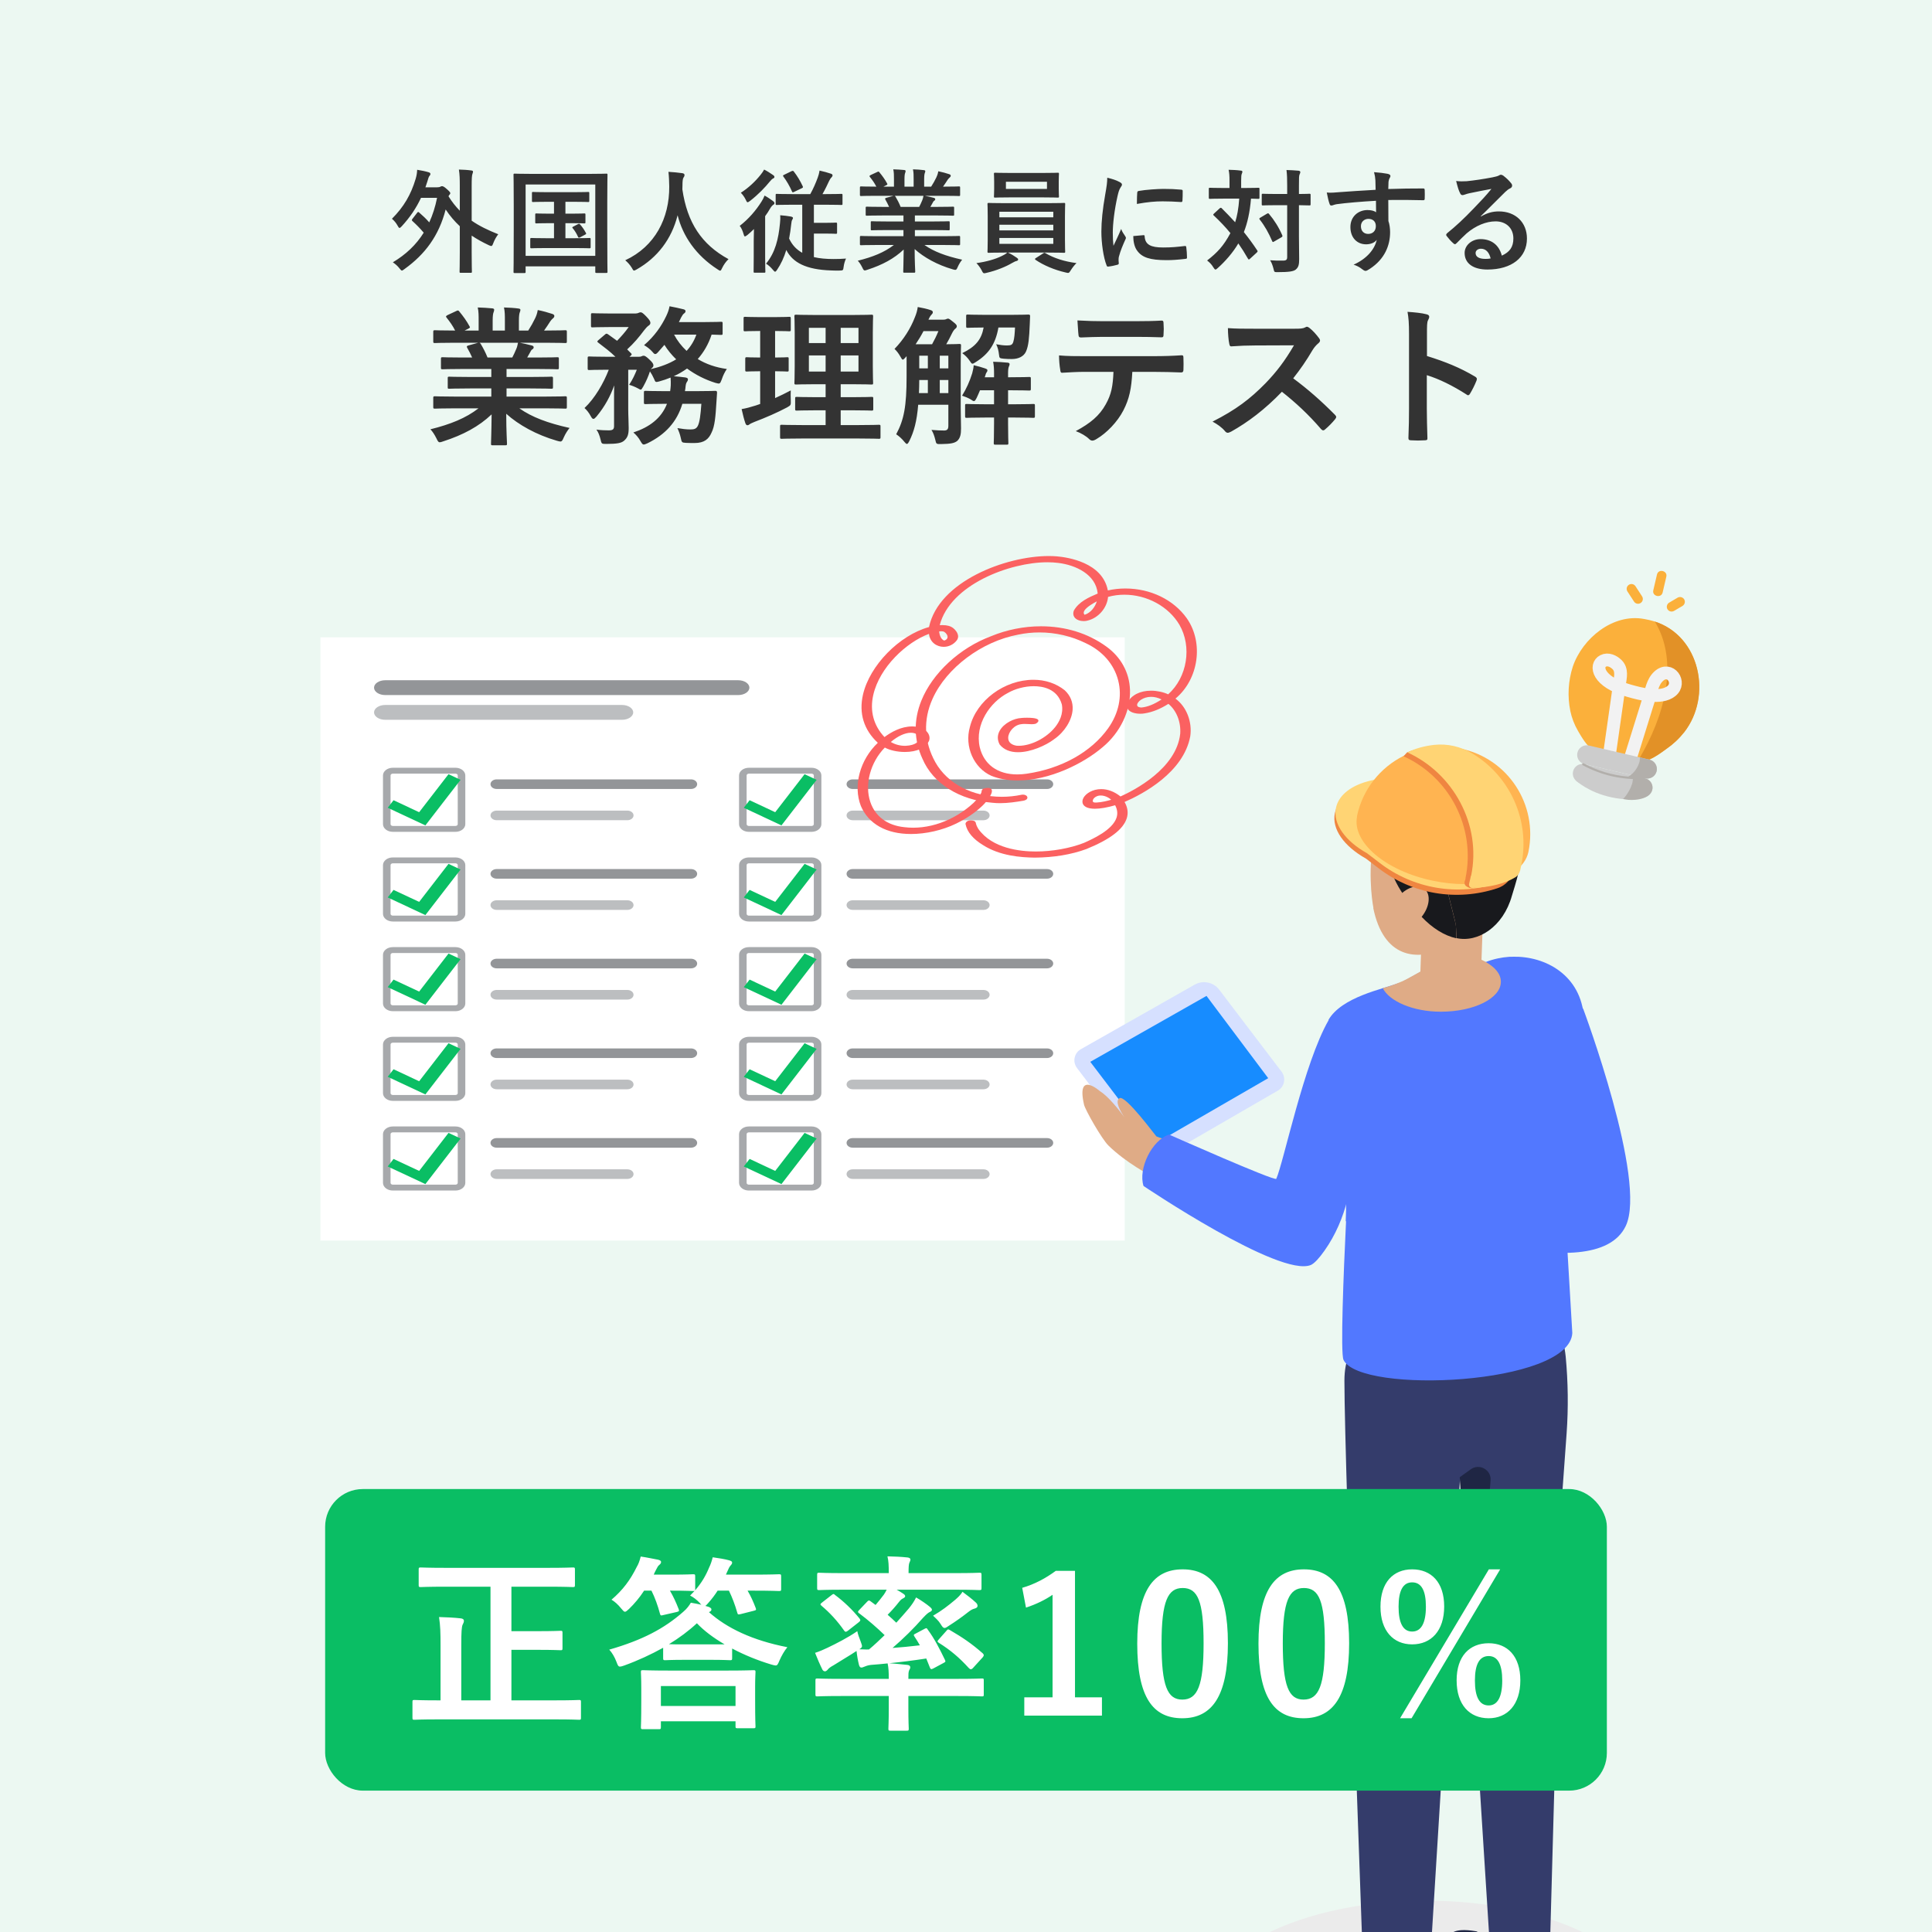 <svg width="205" height="205" viewBox="0 0 205 205" fill="none" xmlns="http://www.w3.org/2000/svg">
<rect x="0" y="0" width="205" height="205" fill="#808080" stroke="none"/>
<g clip-path="url(#clip0_3312_13170)">
<rect width="205" height="205" fill="#ECF8F2"/>
<rect x="34" y="131.638" width="64.014" height="85.341" transform="rotate(-90 34 131.638)" fill="white"/>
<path d="M48.327 97.78H41.684C41.107 97.78 40.638 97.415 40.638 96.966V91.794C40.638 91.345 41.107 90.98 41.684 90.98H48.327C48.904 90.98 49.373 91.345 49.373 91.794V96.966C49.373 97.415 48.904 97.78 48.327 97.78ZM41.684 91.604C41.55 91.604 41.441 91.689 41.441 91.794V96.966C41.441 97.071 41.55 97.156 41.684 97.156H48.327C48.461 97.156 48.57 97.071 48.57 96.966V91.794C48.57 91.689 48.461 91.604 48.327 91.604H41.684Z" fill="#A7A9AC"/>
<path d="M73.319 93.234H52.702C52.339 93.234 52.046 93.005 52.046 92.723C52.046 92.441 52.34 92.213 52.702 92.213H73.319C73.681 92.213 73.974 92.442 73.974 92.723C73.974 93.005 73.68 93.234 73.319 93.234Z" fill="#939598"/>
<path d="M66.568 96.547H52.702C52.339 96.547 52.046 96.318 52.046 96.037C52.046 95.754 52.34 95.526 52.702 95.526H66.568C66.931 95.526 67.224 95.755 67.224 96.037C67.224 96.319 66.93 96.547 66.568 96.547Z" fill="#BCBEC0"/>
<path d="M47.591 91.663L48.871 92.262L45.137 97.097L41.14 95.226L41.758 94.425L44.475 95.697L47.591 91.663V91.663Z" fill="#0ABE64"/>
<path d="M48.327 88.264H41.684C41.107 88.264 40.638 87.899 40.638 87.45V82.279C40.638 81.829 41.107 81.464 41.684 81.464H48.327C48.904 81.464 49.373 81.829 49.373 82.279V87.45C49.373 87.899 48.904 88.264 48.327 88.264ZM41.684 82.089C41.55 82.089 41.441 82.174 41.441 82.279V87.45C41.441 87.555 41.55 87.64 41.684 87.64H48.327C48.461 87.64 48.57 87.555 48.57 87.45V82.279C48.57 82.174 48.461 82.089 48.327 82.089H41.684Z" fill="#A7A9AC"/>
<path d="M73.319 83.717H52.702C52.339 83.717 52.046 83.489 52.046 83.207C52.046 82.925 52.34 82.697 52.702 82.697H73.319C73.681 82.697 73.974 82.925 73.974 83.207C73.974 83.489 73.68 83.717 73.319 83.717Z" fill="#939598"/>
<path d="M66.568 87.031H52.702C52.339 87.031 52.046 86.803 52.046 86.521C52.046 86.239 52.34 86.011 52.702 86.011H66.568C66.931 86.011 67.224 86.239 67.224 86.521C67.224 86.803 66.93 87.031 66.568 87.031Z" fill="#BCBEC0"/>
<path d="M78.325 73.752H40.88C40.221 73.752 39.689 73.399 39.689 72.965C39.689 72.53 40.223 72.178 40.88 72.178H78.325C78.983 72.178 79.515 72.531 79.515 72.965C79.515 73.4 78.981 73.752 78.325 73.752Z" fill="#939598"/>
<path d="M66 76.376H40.877C40.22 76.376 39.689 76.023 39.689 75.589C39.689 75.154 40.221 74.802 40.877 74.802H66C66.657 74.802 67.188 75.154 67.188 75.589C67.188 76.024 66.656 76.376 66 76.376Z" fill="#BCBEC0"/>
<path d="M47.591 82.147L48.871 82.746L45.137 87.581L41.14 85.71L41.758 84.91L44.475 86.181L47.591 82.147V82.147Z" fill="#0ABE64"/>
<path d="M86.108 97.78H79.465C78.888 97.78 78.419 97.415 78.419 96.966V91.794C78.419 91.345 78.888 90.98 79.465 90.98H86.108C86.685 90.98 87.154 91.345 87.154 91.794V96.966C87.154 97.415 86.685 97.78 86.108 97.78ZM79.465 91.604C79.331 91.604 79.222 91.689 79.222 91.794V96.966C79.222 97.071 79.331 97.156 79.465 97.156H86.108C86.242 97.156 86.351 97.071 86.351 96.966V91.794C86.351 91.689 86.242 91.604 86.108 91.604H79.465Z" fill="#A7A9AC"/>
<path d="M111.1 93.234H90.483C90.12 93.234 89.827 93.005 89.827 92.723C89.827 92.441 90.121 92.213 90.483 92.213H111.1C111.462 92.213 111.755 92.442 111.755 92.723C111.755 93.005 111.461 93.234 111.1 93.234Z" fill="#939598"/>
<path d="M104.349 96.547H90.483C90.12 96.547 89.827 96.318 89.827 96.037C89.827 95.754 90.121 95.526 90.483 95.526H104.349C104.712 95.526 105.005 95.755 105.005 96.037C105.005 96.319 104.711 96.547 104.349 96.547Z" fill="#BCBEC0"/>
<path d="M85.373 91.663L86.652 92.262L82.918 97.097L78.921 95.226L79.539 94.425L82.256 95.697L85.373 91.663V91.663Z" fill="#0ABE64"/>
<path d="M86.108 88.265H79.465C78.888 88.265 78.419 87.9 78.419 87.451V82.279C78.419 81.83 78.888 81.465 79.465 81.465H86.108C86.685 81.465 87.154 81.83 87.154 82.279V87.451C87.154 87.9 86.685 88.265 86.108 88.265ZM79.465 82.089C79.331 82.089 79.222 82.174 79.222 82.279V87.451C79.222 87.555 79.331 87.641 79.465 87.641H86.108C86.242 87.641 86.351 87.555 86.351 87.451V82.279C86.351 82.174 86.242 82.089 86.108 82.089H79.465Z" fill="#A7A9AC"/>
<path d="M111.1 83.718H90.483C90.12 83.718 89.827 83.489 89.827 83.208C89.827 82.925 90.121 82.697 90.483 82.697H111.1C111.462 82.697 111.755 82.926 111.755 83.208C111.755 83.49 111.461 83.718 111.1 83.718Z" fill="#939598"/>
<path d="M104.349 87.032H90.483C90.12 87.032 89.827 86.803 89.827 86.522C89.827 86.239 90.121 86.011 90.483 86.011H104.349C104.712 86.011 105.005 86.24 105.005 86.522C105.005 86.804 104.711 87.032 104.349 87.032Z" fill="#BCBEC0"/>
<path d="M85.373 82.148L86.652 82.747L82.918 87.581L78.921 85.71L79.539 84.91L82.256 86.182L85.373 82.147V82.148Z" fill="#0ABE64"/>
<path d="M48.327 107.296H41.684C41.107 107.296 40.638 106.931 40.638 106.482V101.31C40.638 100.861 41.107 100.496 41.684 100.496H48.327C48.904 100.496 49.373 100.861 49.373 101.31V106.482C49.373 106.931 48.904 107.296 48.327 107.296ZM41.684 101.12C41.55 101.12 41.441 101.206 41.441 101.31V106.482C41.441 106.587 41.55 106.672 41.684 106.672H48.327C48.461 106.672 48.57 106.587 48.57 106.482V101.31C48.57 101.206 48.461 101.12 48.327 101.12H41.684Z" fill="#A7A9AC"/>
<path d="M73.319 102.75H52.702C52.339 102.75 52.046 102.521 52.046 102.239C52.046 101.957 52.34 101.729 52.702 101.729H73.319C73.681 101.729 73.974 101.958 73.974 102.239C73.974 102.522 73.68 102.75 73.319 102.75Z" fill="#939598"/>
<path d="M66.568 106.063H52.702C52.339 106.063 52.046 105.834 52.046 105.552C52.046 105.27 52.34 105.042 52.702 105.042H66.568C66.931 105.042 67.224 105.271 67.224 105.552C67.224 105.834 66.93 106.063 66.568 106.063Z" fill="#BCBEC0"/>
<path d="M47.591 101.179L48.871 101.778L45.137 106.613L41.14 104.742L41.758 103.942L44.475 105.213L47.591 101.179V101.179Z" fill="#0ABE64"/>
<path d="M86.108 107.296H79.465C78.888 107.296 78.419 106.931 78.419 106.482V101.31C78.419 100.861 78.888 100.496 79.465 100.496H86.108C86.685 100.496 87.154 100.861 87.154 101.31V106.482C87.154 106.931 86.685 107.296 86.108 107.296ZM79.465 101.12C79.331 101.12 79.222 101.206 79.222 101.31V106.482C79.222 106.587 79.331 106.672 79.465 106.672H86.108C86.242 106.672 86.351 106.587 86.351 106.482V101.31C86.351 101.206 86.242 101.12 86.108 101.12H79.465Z" fill="#A7A9AC"/>
<path d="M111.1 102.75H90.483C90.12 102.75 89.827 102.521 89.827 102.239C89.827 101.957 90.121 101.729 90.483 101.729H111.1C111.462 101.729 111.755 101.958 111.755 102.239C111.755 102.522 111.461 102.75 111.1 102.75Z" fill="#939598"/>
<path d="M104.349 106.063H90.483C90.12 106.063 89.827 105.834 89.827 105.552C89.827 105.27 90.121 105.042 90.483 105.042H104.349C104.712 105.042 105.005 105.271 105.005 105.552C105.005 105.834 104.711 106.063 104.349 106.063Z" fill="#BCBEC0"/>
<path d="M85.373 101.179L86.652 101.778L82.918 106.613L78.921 104.742L79.539 103.942L82.256 105.213L85.373 101.179V101.179Z" fill="#0ABE64"/>
<path d="M48.327 116.811H41.684C41.107 116.811 40.638 116.446 40.638 115.997V110.826C40.638 110.376 41.107 110.011 41.684 110.011H48.327C48.904 110.011 49.373 110.376 49.373 110.826V115.997C49.373 116.446 48.904 116.811 48.327 116.811ZM41.684 110.636C41.55 110.636 41.441 110.721 41.441 110.826V115.997C41.441 116.102 41.55 116.187 41.684 116.187H48.327C48.461 116.187 48.57 116.102 48.57 115.997V110.826C48.57 110.721 48.461 110.636 48.327 110.636H41.684Z" fill="#A7A9AC"/>
<path d="M73.319 112.265H52.702C52.339 112.265 52.046 112.037 52.046 111.755C52.046 111.473 52.34 111.245 52.702 111.245H73.319C73.681 111.245 73.974 111.473 73.974 111.755C73.974 112.037 73.68 112.265 73.319 112.265Z" fill="#939598"/>
<path d="M66.568 115.579H52.702C52.339 115.579 52.046 115.351 52.046 115.069C52.046 114.787 52.34 114.559 52.702 114.559H66.568C66.931 114.559 67.224 114.787 67.224 115.069C67.224 115.351 66.93 115.579 66.568 115.579Z" fill="#BCBEC0"/>
<path d="M47.591 110.694L48.871 111.293L45.137 116.128L41.14 114.257L41.758 113.457L44.475 114.728L47.591 110.694V110.694Z" fill="#0ABE64"/>
<path d="M86.108 116.811H79.465C78.888 116.811 78.419 116.446 78.419 115.997V110.826C78.419 110.376 78.888 110.011 79.465 110.011H86.108C86.685 110.011 87.154 110.376 87.154 110.826V115.997C87.154 116.446 86.685 116.811 86.108 116.811ZM79.465 110.636C79.331 110.636 79.222 110.721 79.222 110.826V115.997C79.222 116.102 79.331 116.187 79.465 116.187H86.108C86.242 116.187 86.351 116.102 86.351 115.997V110.826C86.351 110.721 86.242 110.636 86.108 110.636H79.465Z" fill="#A7A9AC"/>
<path d="M111.1 112.265H90.483C90.12 112.265 89.827 112.037 89.827 111.755C89.827 111.473 90.121 111.245 90.483 111.245H111.1C111.462 111.245 111.755 111.473 111.755 111.755C111.755 112.037 111.461 112.265 111.1 112.265Z" fill="#939598"/>
<path d="M104.349 115.579H90.483C90.12 115.579 89.827 115.351 89.827 115.069C89.827 114.787 90.121 114.559 90.483 114.559H104.349C104.712 114.559 105.005 114.787 105.005 115.069C105.005 115.351 104.711 115.579 104.349 115.579Z" fill="#BCBEC0"/>
<path d="M85.373 110.694L86.652 111.293L82.918 116.128L78.921 114.257L79.539 113.457L82.256 114.728L85.373 110.694V110.694Z" fill="#0ABE64"/>
<path d="M48.327 126.326H41.684C41.107 126.326 40.638 125.961 40.638 125.512V120.341C40.638 119.892 41.107 119.526 41.684 119.526H48.327C48.904 119.526 49.373 119.892 49.373 120.341V125.512C49.373 125.961 48.904 126.326 48.327 126.326ZM41.684 120.151C41.55 120.151 41.441 120.236 41.441 120.341V125.512C41.441 125.617 41.55 125.702 41.684 125.702H48.327C48.461 125.702 48.57 125.617 48.57 125.512V120.341C48.57 120.236 48.461 120.151 48.327 120.151H41.684Z" fill="#A7A9AC"/>
<path d="M73.319 121.779H52.702C52.339 121.779 52.046 121.551 52.046 121.269C52.046 120.987 52.34 120.759 52.702 120.759H73.319C73.681 120.759 73.974 120.987 73.974 121.269C73.974 121.551 73.68 121.779 73.319 121.779Z" fill="#939598"/>
<path d="M66.568 125.093H52.702C52.339 125.093 52.046 124.865 52.046 124.583C52.046 124.301 52.34 124.073 52.702 124.073H66.568C66.931 124.073 67.224 124.301 67.224 124.583C67.224 124.865 66.93 125.093 66.568 125.093Z" fill="#BCBEC0"/>
<path d="M47.591 120.209L48.871 120.807L45.137 125.642L41.14 123.771L41.758 122.971L44.475 124.243L47.591 120.208V120.209Z" fill="#0ABE64"/>
<path d="M86.108 126.326H79.465C78.888 126.326 78.419 125.961 78.419 125.512V120.341C78.419 119.892 78.888 119.526 79.465 119.526H86.108C86.685 119.526 87.154 119.892 87.154 120.341V125.512C87.154 125.961 86.685 126.326 86.108 126.326ZM79.465 120.151C79.331 120.151 79.222 120.236 79.222 120.341V125.512C79.222 125.617 79.331 125.702 79.465 125.702H86.108C86.242 125.702 86.351 125.617 86.351 125.512V120.341C86.351 120.236 86.242 120.151 86.108 120.151H79.465Z" fill="#A7A9AC"/>
<path d="M111.1 121.779H90.483C90.12 121.779 89.827 121.551 89.827 121.269C89.827 120.987 90.121 120.759 90.483 120.759H111.1C111.462 120.759 111.755 120.987 111.755 121.269C111.755 121.551 111.461 121.779 111.1 121.779Z" fill="#939598"/>
<path d="M104.349 125.093H90.483C90.12 125.093 89.827 124.865 89.827 124.583C89.827 124.301 90.121 124.073 90.483 124.073H104.349C104.712 124.073 105.005 124.301 105.005 124.583C105.005 124.865 104.711 125.093 104.349 125.093Z" fill="#BCBEC0"/>
<path d="M85.373 120.209L86.652 120.807L82.918 125.642L78.921 123.771L79.539 122.971L82.256 124.243L85.373 120.208V120.209Z" fill="#0ABE64"/>
<g clip-path="url(#clip1_3312_13170)">
<path d="M117.384 68.6C115.451 67.196 113.054 66.454 110.452 66.454C108.658 66.454 106.828 66.817 105.164 67.505C101.838 68.739 98.928 71.433 97.752 74.37C96.926 76.431 96.971 78.554 97.878 80.507C99.008 83.149 101.791 84.896 105.321 85.181C105.574 85.209 105.841 85.222 106.116 85.222C106.967 85.222 107.834 85.089 108.581 84.964C108.994 84.885 109.022 84.693 109.015 84.615C108.999 84.444 108.795 84.315 108.539 84.315C108.48 84.315 108.42 84.321 108.362 84.335C107.696 84.475 107.007 84.546 106.312 84.546C103.193 84.546 100.553 83.177 99.25 80.884C98.04 78.716 97.94 76.377 98.963 74.121C100.444 70.853 104.167 68.067 108.019 67.343C108.762 67.186 109.528 67.106 110.297 67.106C111.998 67.106 113.691 67.499 115.198 68.242C116.979 69.069 118.205 70.473 118.648 72.196C119.085 73.892 118.704 75.7 117.577 77.285C115.772 79.808 112.621 81.562 108.93 82.098C108.595 82.147 108.262 82.172 107.942 82.172C105.857 82.172 104.406 81.123 103.961 79.294C103.41 76.845 105.076 74.501 106.926 73.537C107.713 73.082 108.744 72.811 109.685 72.811C110.625 72.811 112.179 73.062 112.667 74.736C112.864 75.758 112.387 76.619 111.952 77.162C111.036 78.305 109.414 79.134 108.097 79.134C108.018 79.134 107.941 79.131 107.871 79.126C107.279 79.033 106.962 78.724 106.978 78.258C107 77.653 107.621 76.9 108.398 76.837C108.589 76.804 108.842 76.813 109.081 76.828C109.202 76.837 109.328 76.845 109.452 76.845C109.614 76.845 109.748 76.831 109.874 76.801C109.881 76.799 109.888 76.796 109.894 76.793C110.035 76.712 110.217 76.588 110.178 76.435C110.161 76.366 110.108 76.157 108.967 76.157C108.68 76.157 108.442 76.172 108.374 76.185C107.593 76.219 106.519 76.734 106.075 77.535C105.815 78.005 105.811 78.505 106.07 78.996C106.507 79.54 107.165 79.816 108.027 79.816C109.368 79.816 110.981 79.109 111.879 78.414C112.959 77.668 113.736 76.421 113.813 75.311C113.868 74.516 113.579 73.801 112.972 73.24C112.06 72.514 110.916 72.13 109.664 72.13C106.57 72.13 103.604 74.332 102.912 77.139C102.321 79.215 103.322 81.49 105.192 82.32C106.013 82.648 106.947 82.814 107.969 82.814C111.357 82.814 114.951 81.034 117.009 79.271C118.866 77.732 119.975 75.412 119.902 73.216C119.84 71.362 118.946 69.722 117.384 68.599V68.6Z" fill="#FB6161"/>
<path d="M124.725 74.127C127.19 72.077 127.746 68.202 125.928 65.605C124.518 63.626 122.079 62.444 119.405 62.444C118.772 62.444 118.148 62.514 117.549 62.65C116.987 59.672 113.276 59.13 112.143 59.034C111.865 59.011 111.571 59 111.269 59C106.725 59 99.61 61.682 98.575 66.535C95.419 67.402 92.283 70.605 91.57 73.7C91.114 75.679 91.657 77.447 93.143 78.817C91.241 80.626 90.501 83.371 91.347 85.527C92.171 87.44 94.058 88.494 96.663 88.494C98.263 88.494 100.007 88.093 101.449 87.393C102.531 86.858 103.406 86.273 104.121 85.607C104.434 85.349 105.393 84.284 105.232 83.815C105.198 83.716 105.101 83.598 104.833 83.598C104.714 83.598 104.564 83.621 104.385 83.668C104.189 83.734 104.166 83.883 104.148 84.003C104.143 84.035 104.138 84.068 104.134 84.088C103.946 84.517 103.618 84.87 103.301 85.192C101.223 87.107 98.467 88.083 95.944 87.768C94.146 87.58 92.869 86.631 92.348 85.097C91.72 83.249 92.353 80.883 93.887 79.321C94.413 79.611 95.217 79.79 96.005 79.79C97.293 79.79 98.233 79.355 98.589 78.587C98.666 78.346 98.641 78.099 98.518 77.87C98.344 77.548 97.975 77.277 97.579 77.178C97.326 77.113 97.059 77.079 96.789 77.079C95.612 77.079 94.551 77.683 93.85 78.208C92.688 76.974 92.276 75.431 92.661 73.74C93.332 70.79 96.171 68.149 98.57 67.257C98.68 68.202 99.443 68.634 100.127 68.634C100.676 68.634 101.183 68.384 101.52 67.95C101.632 67.805 101.679 67.639 101.658 67.457C101.62 67.132 101.371 66.828 101.15 66.652C100.867 66.431 100.498 66.328 99.989 66.328C99.904 66.328 99.814 66.33 99.711 66.336C100.827 62.035 107.145 59.66 111.133 59.66C111.542 59.66 111.934 59.684 112.296 59.731C114.112 59.95 116.284 60.933 116.474 62.981C115.57 63.362 114.467 63.84 113.938 64.799C113.847 65.056 113.868 65.292 113.997 65.481C114.211 65.794 114.651 65.904 114.993 65.904C115.144 65.904 115.291 65.883 115.412 65.845C116.555 65.569 117.474 64.496 117.573 63.336C118.126 63.181 118.709 63.103 119.306 63.103C121.704 63.103 123.995 64.354 125.143 66.289C126.5 68.63 125.976 71.862 123.953 73.673C123.421 73.428 122.762 73.288 122.135 73.288C120.979 73.288 120.068 73.743 119.631 74.547C119.534 74.823 119.554 75.062 119.688 75.257C119.992 75.699 120.765 75.734 120.995 75.734C121.161 75.734 121.322 75.719 121.456 75.693C122.275 75.567 123.122 75.227 123.976 74.684C124.841 75.393 125.32 76.607 125.229 77.864C124.816 81.57 120.334 83.865 118.894 84.51C118.253 84 117.546 83.731 116.847 83.731C115.912 83.731 115.218 84.206 114.969 84.648C114.829 84.897 114.814 85.144 114.928 85.347C115.048 85.56 115.363 85.814 116.181 85.814C116.752 85.814 117.473 85.689 118.325 85.443C118.561 85.886 118.612 86.326 118.476 86.752C118.054 88.074 115.931 89.026 115.027 89.431C113.567 90.007 111.651 90.351 109.903 90.351C108.259 90.351 105.279 90.038 103.805 87.948C103.692 87.752 103.603 87.587 103.562 87.409C103.541 87.209 103.431 87.131 103.343 87.101C103.251 87.067 103.133 87.049 103.019 87.049C102.706 87.049 102.492 87.179 102.447 87.397C102.445 87.408 102.445 87.42 102.447 87.431C102.621 88.282 103.238 89.02 104.331 89.687C106.123 90.818 108.303 90.978 109.786 91H109.788C111.817 90.986 113.66 90.681 115.267 90.093C117.778 89.072 119.18 88.007 119.554 86.837C119.736 86.267 119.659 85.681 119.325 85.095C121.249 84.26 125.574 81.981 126.295 78.13C126.521 76.576 125.892 74.983 124.724 74.127L124.725 74.127ZM116.381 63.809C116.197 64.399 115.748 65.025 115.084 65.233C115.011 65.153 114.981 65.069 114.994 64.976C115.023 64.758 115.292 64.382 116.381 63.809H116.381ZM100.54 67.639C100.516 67.791 100.393 67.905 100.185 67.971C99.837 67.826 99.683 67.387 99.653 66.994C99.727 66.988 99.803 66.981 99.879 66.981C100.018 66.981 100.122 67.004 100.2 67.048C100.437 67.214 100.57 67.445 100.54 67.639H100.54ZM94.521 78.729C95.275 78.097 96.027 77.751 96.648 77.751C97.222 77.751 97.529 78.044 97.536 78.334C97.544 78.698 97.109 79.087 96.119 79.134C95.555 79.155 95.001 79.014 94.521 78.729ZM123.251 74.217C122.448 74.739 121.765 75.011 121.117 75.073C120.978 75.07 120.654 75.036 120.657 74.802C120.661 74.455 121.286 73.94 122.142 73.94C122.511 73.94 122.884 74.033 123.251 74.218V74.217ZM117.905 84.86C117.47 84.986 116.925 85.122 116.361 85.155L116.251 85.156C116.109 85.156 116.011 85.139 115.962 85.055C115.893 84.768 116.229 84.549 116.417 84.473C116.867 84.306 117.477 84.474 117.905 84.859L117.905 84.86Z" fill="#FB6161"/>
</g>
<path d="M43.772 23.212L44.264 22.576C44.312 22.516 44.336 22.492 44.372 22.492C44.408 22.492 44.444 22.516 44.492 22.564C44.864 22.888 45.2 23.2 45.548 23.596C45.908 22.816 46.184 21.952 46.376 20.992H44.672C44.156 22.096 43.484 23.08 42.632 24.004C42.524 24.124 42.452 24.184 42.392 24.184C42.332 24.184 42.272 24.112 42.188 23.944C42.032 23.656 41.828 23.416 41.588 23.212C42.848 21.952 43.604 20.656 44.108 18.964C44.216 18.592 44.252 18.328 44.264 18.016C44.756 18.1 45.092 18.16 45.488 18.28C45.608 18.316 45.668 18.376 45.668 18.448C45.668 18.544 45.632 18.604 45.584 18.652C45.488 18.748 45.44 18.94 45.344 19.264C45.272 19.48 45.212 19.684 45.14 19.876H46.376C46.568 19.876 46.652 19.852 46.736 19.804C46.808 19.768 46.832 19.756 46.904 19.756C46.988 19.756 47.12 19.792 47.432 20.08C47.72 20.332 47.78 20.428 47.78 20.5C47.78 20.572 47.732 20.62 47.66 20.704L47.588 20.824C47.948 21.412 48.356 21.916 48.788 22.36V19.816C48.788 18.964 48.776 18.544 48.692 17.992C49.136 18.004 49.604 18.028 50.012 18.088C50.12 18.1 50.192 18.136 50.192 18.208C50.192 18.292 50.156 18.376 50.132 18.448C50.072 18.604 50.048 18.904 50.048 19.78V23.416C50.876 23.992 51.812 24.436 52.868 24.856C52.688 25.084 52.472 25.444 52.34 25.804C52.256 26.02 52.22 26.104 52.124 26.104C52.064 26.104 51.98 26.068 51.848 26.008C51.188 25.696 50.6 25.372 50.048 25V26.728C50.048 28.072 50.072 28.756 50.072 28.816C50.072 28.936 50.06 28.948 49.94 28.948H48.896C48.776 28.948 48.764 28.936 48.764 28.816C48.764 28.744 48.788 28.072 48.788 26.728V24.004C48.236 23.488 47.744 22.912 47.288 22.228C46.568 25.012 45.116 26.968 42.932 28.54C42.788 28.648 42.704 28.708 42.644 28.708C42.572 28.708 42.512 28.624 42.38 28.468C42.188 28.216 41.948 28.012 41.684 27.832C43.052 27.016 44.156 25.984 44.96 24.688C44.528 24.184 44.18 23.836 43.772 23.464C43.724 23.416 43.7 23.392 43.7 23.356C43.7 23.32 43.724 23.272 43.772 23.212ZM59.996 22.672H60.62C61.58 22.672 61.916 22.648 61.988 22.648C62.108 22.648 62.12 22.66 62.12 22.78V23.572C62.12 23.692 62.108 23.704 61.988 23.704C61.916 23.704 61.58 23.68 60.62 23.68H59.996V25.276H60.98C62.096 25.276 62.456 25.252 62.528 25.252C62.66 25.252 62.672 25.264 62.672 25.384V26.212C62.672 26.332 62.66 26.344 62.528 26.344C62.456 26.344 62.096 26.32 60.98 26.32H57.956C56.84 26.32 56.48 26.344 56.408 26.344C56.276 26.344 56.264 26.332 56.264 26.212V25.384C56.264 25.264 56.276 25.252 56.408 25.252C56.48 25.252 56.84 25.276 57.956 25.276H58.784V23.68H58.316C57.332 23.68 56.996 23.704 56.924 23.704C56.804 23.704 56.792 23.692 56.792 23.572V22.78C56.792 22.66 56.804 22.648 56.924 22.648C56.996 22.648 57.332 22.672 58.316 22.672H58.784V21.412H58.088C57.008 21.412 56.636 21.436 56.564 21.436C56.456 21.436 56.444 21.424 56.444 21.304V20.5C56.444 20.38 56.456 20.368 56.564 20.368C56.636 20.368 57.008 20.392 58.088 20.392H60.872C61.964 20.392 62.336 20.368 62.408 20.368C62.516 20.368 62.528 20.38 62.528 20.5V21.304C62.528 21.424 62.516 21.436 62.408 21.436C62.336 21.436 61.964 21.412 60.872 21.412H59.996V22.672ZM60.86 24.028L61.34 23.776C61.46 23.716 61.484 23.74 61.58 23.848C61.796 24.1 61.964 24.34 62.168 24.712C62.216 24.808 62.216 24.832 62.072 24.904L61.556 25.18C61.4 25.264 61.376 25.228 61.316 25.096C61.196 24.82 60.968 24.436 60.764 24.208C60.68 24.112 60.728 24.1 60.86 24.028ZM55.64 28.972H54.62C54.5 28.972 54.488 28.96 54.488 28.84C54.488 28.756 54.512 27.952 54.512 24.232V21.844C54.512 19.468 54.488 18.628 54.488 18.556C54.488 18.436 54.5 18.424 54.62 18.424C54.704 18.424 55.1 18.448 56.216 18.448H62.732C63.848 18.448 64.244 18.424 64.328 18.424C64.448 18.424 64.46 18.436 64.46 18.556C64.46 18.628 64.436 19.468 64.436 21.436V24.22C64.436 27.94 64.46 28.756 64.46 28.828C64.46 28.948 64.448 28.96 64.328 28.96H63.296C63.176 28.96 63.164 28.948 63.164 28.828V28.264H55.772V28.84C55.772 28.96 55.76 28.972 55.64 28.972ZM55.772 19.576V27.148H63.164V19.576H55.772ZM77.3 27.496C77.024 27.76 76.796 28.084 76.628 28.432C76.532 28.636 76.496 28.72 76.412 28.72C76.352 28.72 76.28 28.672 76.136 28.576C73.844 27.1 72.452 25.048 71.9 22.84C71.264 25.372 69.752 27.34 67.556 28.588C67.424 28.66 67.34 28.708 67.28 28.708C67.196 28.708 67.148 28.624 67.04 28.42C66.836 28.084 66.596 27.832 66.344 27.616C69.5 26.152 71.036 23.152 71.012 19.792C71 19.264 70.988 18.76 70.928 18.232C71.396 18.256 71.972 18.316 72.404 18.376C72.56 18.4 72.632 18.472 72.632 18.568C72.632 18.7 72.572 18.772 72.512 18.868C72.44 18.988 72.416 19.276 72.416 19.66C72.404 19.804 72.404 19.948 72.404 20.092C72.92 23.608 74.432 25.936 77.3 27.496ZM85.124 21.724H84.044C82.904 21.724 82.496 21.748 82.424 21.748C82.316 21.748 82.304 21.736 82.304 21.628V20.704C82.304 20.584 82.316 20.572 82.424 20.572C82.496 20.572 82.904 20.596 84.044 20.596H85.976C86.312 19.996 86.564 19.396 86.768 18.844C86.84 18.652 86.912 18.412 86.96 18.1C87.404 18.196 87.788 18.304 88.184 18.436C88.28 18.472 88.34 18.532 88.34 18.604C88.34 18.688 88.292 18.748 88.244 18.808C88.148 18.892 88.064 19.024 87.98 19.192C87.8 19.576 87.596 20.02 87.272 20.596H87.632C88.784 20.596 89.18 20.572 89.264 20.572C89.384 20.572 89.396 20.584 89.396 20.704V21.628C89.396 21.736 89.384 21.748 89.264 21.748C89.18 21.748 88.784 21.724 87.632 21.724H86.36V23.644H87.572C88.364 23.644 88.604 23.62 88.676 23.62C88.808 23.62 88.82 23.632 88.82 23.764V24.676C88.82 24.796 88.808 24.808 88.676 24.808C88.604 24.808 88.364 24.784 87.572 24.784H86.36V27.28C86.96 27.424 87.656 27.484 88.448 27.484C88.916 27.484 89.312 27.472 89.768 27.436C89.648 27.688 89.552 28.012 89.516 28.312C89.468 28.696 89.456 28.696 89.084 28.708C88.796 28.72 88.484 28.708 88.184 28.696C85.556 28.612 84.104 27.868 83.432 26.524C83.192 27.316 82.868 28.024 82.448 28.636C82.364 28.768 82.304 28.828 82.244 28.828C82.184 28.828 82.124 28.768 82.016 28.636C81.788 28.36 81.536 28.132 81.284 27.976C82.268 26.788 82.604 25.336 82.76 23.704C82.796 23.392 82.808 23.128 82.784 22.84C83.204 22.864 83.588 22.924 83.888 22.972C84.068 23.008 84.14 23.056 84.14 23.128C84.14 23.2 84.092 23.272 84.056 23.332C83.996 23.428 83.984 23.572 83.96 23.752C83.9 24.292 83.828 24.82 83.732 25.312C84.044 25.984 84.5 26.476 85.124 26.824V21.724ZM79.976 27.328V25.564C79.976 25.216 79.988 24.724 80 24.304C79.784 24.52 79.544 24.736 79.316 24.928C79.184 25.024 79.1 25.084 79.04 25.084C78.98 25.084 78.944 25.012 78.896 24.832C78.812 24.508 78.644 24.136 78.488 23.968C79.436 23.236 80.216 22.324 80.804 21.388C80.924 21.208 81.044 20.968 81.128 20.752C81.44 20.92 81.74 21.124 82.016 21.328C82.124 21.412 82.172 21.46 82.172 21.556C82.172 21.64 82.148 21.676 82.04 21.736C81.944 21.808 81.836 21.916 81.704 22.144C81.56 22.408 81.38 22.672 81.188 22.936V27.328C81.188 28.288 81.212 28.744 81.212 28.816C81.212 28.924 81.2 28.936 81.092 28.936H80.096C79.976 28.936 79.964 28.924 79.964 28.816C79.964 28.732 79.976 28.288 79.976 27.328ZM81.08 17.992C81.416 18.16 81.692 18.34 82.004 18.556C82.112 18.628 82.172 18.688 82.172 18.772C82.172 18.844 82.136 18.892 82.052 18.928C81.932 18.988 81.836 19.072 81.692 19.252C81.176 19.888 80.48 20.62 79.604 21.304C79.472 21.4 79.388 21.46 79.328 21.46C79.256 21.46 79.208 21.376 79.124 21.184C79.004 20.92 78.776 20.62 78.608 20.452C79.424 19.936 80.156 19.24 80.708 18.544C80.876 18.34 80.984 18.172 81.08 17.992ZM83.204 18.544L83.996 18.16C84.116 18.112 84.164 18.112 84.236 18.208C84.608 18.688 84.908 19.192 85.172 19.756C85.22 19.876 85.22 19.9 85.076 19.972L84.272 20.356C84.116 20.428 84.092 20.44 84.032 20.308C83.78 19.732 83.48 19.216 83.132 18.748C83.048 18.64 83.072 18.604 83.204 18.544ZM94.844 25.996H92.9C91.82 25.996 91.46 26.02 91.388 26.02C91.256 26.02 91.244 26.008 91.244 25.888V25.18C91.244 25.048 91.256 25.036 91.388 25.036C91.46 25.036 91.82 25.06 92.9 25.06H95.864V24.412H94.172C93.008 24.412 92.588 24.436 92.516 24.436C92.396 24.436 92.396 24.424 92.396 24.304V23.62C92.396 23.488 92.396 23.476 92.516 23.476C92.588 23.476 93.008 23.5 94.172 23.5H95.864V22.864H93.608C92.456 22.864 92.072 22.888 92 22.888C91.868 22.888 91.856 22.876 91.856 22.768V22.06C91.856 21.94 91.868 21.928 92 21.928C92.072 21.928 92.456 21.952 93.608 21.952H94.34C94.208 21.664 94.088 21.424 93.956 21.196C93.896 21.088 93.884 21.04 94.04 20.992L94.82 20.776H92.9C91.82 20.776 91.46 20.8 91.388 20.8C91.256 20.8 91.244 20.788 91.244 20.668V19.924C91.244 19.792 91.256 19.78 91.388 19.78C91.46 19.78 91.82 19.804 92.9 19.804H92.984C92.792 19.42 92.576 19.12 92.3 18.772C92.228 18.688 92.252 18.64 92.396 18.568L93.092 18.244C93.212 18.184 93.248 18.196 93.32 18.292C93.608 18.64 93.908 19.048 94.124 19.456C94.184 19.564 94.184 19.576 94.028 19.66L93.74 19.804H94.856V19.012C94.856 18.592 94.856 18.304 94.784 17.968C95.156 17.98 95.624 18.004 95.948 18.04C96.044 18.052 96.092 18.088 96.092 18.148C96.092 18.22 96.068 18.28 96.044 18.352C96.008 18.436 95.972 18.616 95.972 19.012V19.804H96.944V19.024C96.944 18.592 96.944 18.304 96.872 17.968C97.232 17.98 97.7 18.004 98.024 18.052C98.132 18.064 98.18 18.1 98.18 18.16C98.18 18.22 98.156 18.292 98.132 18.352C98.096 18.436 98.06 18.616 98.06 19.012V19.804H98.804C99.02 19.468 99.188 19.168 99.356 18.82C99.44 18.64 99.512 18.46 99.56 18.172C99.98 18.256 100.4 18.376 100.724 18.484C100.832 18.52 100.88 18.58 100.88 18.64C100.88 18.736 100.832 18.784 100.76 18.844C100.676 18.916 100.616 18.988 100.556 19.072C100.4 19.324 100.232 19.564 100.064 19.804H100.232C101.312 19.804 101.672 19.78 101.744 19.78C101.864 19.78 101.876 19.792 101.876 19.924V20.668C101.876 20.788 101.864 20.8 101.744 20.8C101.672 20.8 101.312 20.776 100.232 20.776H98.132C98.444 20.836 98.72 20.896 99.08 20.992C99.176 21.016 99.236 21.064 99.236 21.136C99.236 21.22 99.176 21.28 99.104 21.316C99.044 21.352 98.984 21.484 98.936 21.568L98.72 21.952H99.5C100.652 21.952 101.036 21.928 101.108 21.928C101.228 21.928 101.24 21.94 101.24 22.06V22.768C101.24 22.876 101.228 22.888 101.108 22.888C101.036 22.888 100.652 22.864 99.5 22.864H97.076V23.5H98.984C100.16 23.5 100.568 23.476 100.64 23.476C100.76 23.476 100.772 23.488 100.772 23.62V24.304C100.772 24.424 100.76 24.436 100.64 24.436C100.568 24.436 100.16 24.412 98.984 24.412H97.076V25.06H100.232C101.312 25.06 101.672 25.036 101.744 25.036C101.864 25.036 101.876 25.048 101.876 25.18V25.888C101.876 26.008 101.864 26.02 101.744 26.02C101.672 26.02 101.312 25.996 100.232 25.996H98.096C99.104 26.704 100.364 27.172 102.092 27.556C101.936 27.748 101.768 28 101.624 28.324C101.528 28.552 101.48 28.636 101.36 28.636C101.3 28.636 101.216 28.612 101.084 28.576C99.464 28.108 98.036 27.316 97.052 26.428C97.052 27.856 97.112 28.6 97.112 28.804C97.112 28.924 97.1 28.936 96.98 28.936H95.96C95.852 28.936 95.84 28.924 95.84 28.804C95.84 28.6 95.876 27.904 95.888 26.476C94.88 27.436 93.632 28.108 92.036 28.624C91.904 28.672 91.82 28.696 91.76 28.696C91.652 28.696 91.604 28.612 91.496 28.384C91.34 28.072 91.172 27.82 91.016 27.664C92.612 27.268 93.836 26.776 94.844 25.996ZM95.564 21.952H97.532C97.64 21.748 97.736 21.544 97.856 21.256C97.916 21.124 97.94 21.004 97.988 20.776H94.928C94.964 20.788 94.988 20.824 95.024 20.872C95.204 21.172 95.396 21.532 95.564 21.952ZM111.224 26.8H106.952C107.348 26.98 107.648 27.184 107.876 27.34C107.996 27.424 108.032 27.46 108.032 27.532C108.032 27.616 107.96 27.676 107.84 27.7C107.72 27.724 107.6 27.796 107.372 27.916C106.748 28.288 105.74 28.708 104.696 28.948C104.576 28.972 104.504 28.996 104.444 28.996C104.312 28.996 104.276 28.912 104.156 28.672C104.012 28.396 103.784 28.096 103.604 27.916C104.636 27.784 105.632 27.496 106.28 27.172C106.448 27.1 106.712 26.956 106.88 26.8H106.592C105.416 26.8 104.996 26.824 104.924 26.824C104.792 26.824 104.78 26.812 104.78 26.692C104.78 26.62 104.804 26.26 104.804 25.432V22.936C104.804 22.096 104.78 21.736 104.78 21.664C104.78 21.544 104.792 21.532 104.924 21.532C104.996 21.532 105.416 21.556 106.592 21.556H111.224C112.4 21.556 112.82 21.532 112.892 21.532C113.012 21.532 113.024 21.544 113.024 21.664C113.024 21.736 113 22.096 113 22.936V25.432C113 26.26 113.024 26.632 113.024 26.692C113.024 26.812 113.012 26.824 112.892 26.824C112.82 26.824 112.4 26.8 111.224 26.8ZM111.764 25.876V25.252H106.04V25.876H111.764ZM106.04 24.448H111.764V23.848H106.04V24.448ZM106.04 22.468V23.056H111.764V22.468H106.04ZM107.204 18.352H110.624C111.764 18.352 112.16 18.328 112.232 18.328C112.352 18.328 112.364 18.34 112.364 18.46C112.364 18.532 112.34 18.736 112.34 19.264V20.044C112.34 20.56 112.364 20.764 112.364 20.836C112.364 20.956 112.352 20.968 112.232 20.968C112.16 20.968 111.764 20.944 110.624 20.944H107.204C106.064 20.944 105.68 20.968 105.596 20.968C105.476 20.968 105.464 20.956 105.464 20.836C105.464 20.752 105.488 20.56 105.488 20.044V19.264C105.488 18.736 105.464 18.532 105.464 18.46C105.464 18.34 105.476 18.328 105.596 18.328C105.68 18.328 106.064 18.352 107.204 18.352ZM111.092 20.044V19.288H106.736V20.044H111.092ZM109.94 27.364L110.672 26.896C110.732 26.848 110.78 26.824 110.828 26.824C110.852 26.824 110.876 26.836 110.924 26.86C111.824 27.388 112.928 27.748 114.224 27.916C114.02 28.108 113.804 28.384 113.636 28.648C113.492 28.876 113.444 28.96 113.324 28.96C113.264 28.96 113.192 28.936 113.072 28.912C111.872 28.636 110.744 28.156 109.892 27.58C109.844 27.544 109.82 27.52 109.82 27.484C109.82 27.448 109.856 27.412 109.94 27.364ZM117.488 18.856C118.028 18.988 118.412 19.108 118.772 19.3C118.976 19.408 119.048 19.48 119.048 19.588C119.048 19.672 119.024 19.708 118.868 19.948C118.748 20.164 118.688 20.332 118.58 20.8C118.244 22.288 118.076 23.764 118.076 24.676C118.076 25.264 118.1 25.66 118.148 26.08C118.4 25.528 118.616 25.132 118.964 24.292C119.06 24.592 119.216 24.784 119.384 25.048C119.42 25.108 119.468 25.18 119.468 25.228C119.468 25.312 119.444 25.36 119.408 25.42C119.132 26.044 118.904 26.56 118.724 27.232C118.7 27.304 118.688 27.436 118.688 27.604C118.688 27.748 118.712 27.844 118.712 27.94C118.712 28.024 118.664 28.072 118.556 28.096C118.256 28.18 117.92 28.252 117.572 28.288C117.488 28.3 117.44 28.24 117.416 28.156C117.08 27.316 116.864 25.792 116.864 24.58C116.864 23.5 116.996 22.192 117.272 20.644C117.428 19.756 117.488 19.36 117.488 18.856ZM120.248 25.048L121.34 24.952C121.436 24.94 121.46 25 121.46 25.132C121.532 25.96 122.108 26.26 123.416 26.26C124.316 26.26 124.904 26.2 125.708 26.104C125.828 26.092 125.852 26.104 125.876 26.26C125.912 26.512 125.948 26.98 125.948 27.292C125.948 27.436 125.948 27.448 125.744 27.472C124.928 27.568 124.352 27.604 123.788 27.604C122.012 27.604 121.184 27.316 120.668 26.608C120.368 26.224 120.248 25.612 120.248 25.048ZM120.632 21.64C120.644 20.968 120.644 20.668 120.668 20.464C120.68 20.32 120.716 20.284 120.836 20.26C121.544 20.128 122.888 20.044 123.44 20.044C124.16 20.044 124.712 20.068 125.216 20.116C125.468 20.128 125.492 20.152 125.492 20.272C125.492 20.632 125.492 20.956 125.468 21.292C125.456 21.4 125.42 21.448 125.312 21.436C124.592 21.388 123.968 21.364 123.356 21.364C122.552 21.364 121.772 21.436 120.632 21.64ZM128.816 22.66L129.416 22.108C129.464 22.06 129.5 22.048 129.536 22.048C129.572 22.048 129.608 22.06 129.644 22.108C130.124 22.588 130.604 23.08 131.06 23.584C131.264 22.948 131.42 22.144 131.492 21.076H129.848C128.816 21.076 128.468 21.1 128.396 21.1C128.276 21.1 128.264 21.088 128.264 20.956V20.056C128.264 19.936 128.276 19.924 128.396 19.924C128.468 19.924 128.816 19.948 129.848 19.948H130.46V19.18C130.46 18.652 130.436 18.34 130.364 18.016C130.808 18.028 131.192 18.04 131.636 18.1C131.756 18.1 131.828 18.148 131.828 18.22C131.828 18.304 131.792 18.364 131.756 18.46C131.72 18.556 131.696 18.712 131.696 19.18V19.948H132.044C133.088 19.948 133.436 19.924 133.508 19.924C133.628 19.924 133.64 19.936 133.64 20.056V20.956C133.64 21.088 133.628 21.1 133.508 21.1C133.448 21.1 133.244 21.088 132.74 21.076C132.62 22.54 132.356 23.68 131.984 24.628C132.476 25.24 132.944 25.876 133.388 26.548C133.46 26.644 133.472 26.68 133.352 26.8L132.644 27.448C132.596 27.496 132.548 27.532 132.512 27.532C132.476 27.532 132.452 27.496 132.404 27.424C132.092 26.872 131.756 26.344 131.396 25.828C130.832 26.8 129.98 27.76 129.224 28.432C129.104 28.54 129.032 28.6 128.972 28.6C128.9 28.6 128.84 28.516 128.732 28.348C128.564 28.06 128.336 27.832 128.084 27.64C129.164 26.8 129.824 26.104 130.556 24.736C130.04 24.1 129.452 23.488 128.804 22.876C128.708 22.804 128.708 22.768 128.816 22.66ZM137.828 21.772V25.06C137.828 25.9 137.852 26.812 137.852 27.484C137.852 28.096 137.78 28.36 137.48 28.612C137.228 28.804 136.736 28.876 135.572 28.876C135.212 28.876 135.212 28.888 135.128 28.516C135.032 28.144 134.924 27.856 134.768 27.616C135.236 27.652 135.776 27.664 136.136 27.652C136.484 27.652 136.58 27.556 136.58 27.268V21.772H135.428C134.42 21.772 134.084 21.796 134.012 21.796C133.892 21.796 133.88 21.784 133.88 21.664V20.692C133.88 20.572 133.892 20.56 134.012 20.56C134.084 20.56 134.42 20.584 135.428 20.584H136.58V19.732C136.58 18.964 136.568 18.58 136.508 18.04C136.94 18.052 137.384 18.076 137.78 18.112C137.9 18.124 137.972 18.184 137.972 18.244C137.972 18.352 137.936 18.412 137.9 18.496C137.828 18.64 137.828 18.904 137.828 19.708V20.584C138.584 20.584 138.872 20.56 138.932 20.56C139.052 20.56 139.064 20.572 139.064 20.692V21.664C139.064 21.784 139.052 21.796 138.932 21.796C138.872 21.796 138.584 21.784 137.828 21.772ZM133.736 23.092L134.42 22.684C134.54 22.612 134.588 22.612 134.66 22.708C135.212 23.356 135.692 24.124 136.052 24.952C136.1 25.072 136.088 25.108 135.968 25.18L135.2 25.624C135.056 25.708 135.032 25.696 134.984 25.576C134.624 24.736 134.204 23.98 133.676 23.308C133.592 23.2 133.616 23.164 133.736 23.092ZM145.964 20.14C145.952 19.768 145.952 19.468 145.94 19.144C145.916 18.796 145.892 18.628 145.796 18.268C146.336 18.304 146.912 18.376 147.2 18.436C147.404 18.472 147.536 18.556 147.536 18.664C147.536 18.76 147.5 18.82 147.428 18.94C147.392 19.012 147.356 19.132 147.332 19.288C147.32 19.444 147.32 19.6 147.308 20.056C148.604 20.008 149.84 19.996 150.992 19.996C151.136 19.996 151.16 20.02 151.172 20.176C151.184 20.476 151.184 20.788 151.172 21.088C151.172 21.22 151.112 21.256 150.968 21.244C149.72 21.208 148.556 21.208 147.308 21.22C147.308 21.952 147.308 22.72 147.32 23.452C147.44 23.776 147.5 24.244 147.5 24.64C147.5 26.032 146.936 27.484 145.364 28.516C145.16 28.648 145.004 28.744 144.896 28.744C144.788 28.744 144.656 28.66 144.536 28.564C144.26 28.336 143.936 28.18 143.624 28.084C145.028 27.46 145.868 26.452 146.084 25.444C145.844 25.792 145.352 25.924 144.956 25.924C144.008 25.924 143.288 25.24 143.288 24.088C143.288 22.972 144.128 22.288 145.1 22.288C145.46 22.288 145.82 22.36 146.012 22.528C146.012 22.108 146 21.7 146 21.304C144.488 21.388 142.796 21.532 141.848 21.664C141.584 21.7 141.392 21.808 141.284 21.808C141.164 21.808 141.116 21.76 141.08 21.64C140.984 21.4 140.876 20.92 140.78 20.428C141.224 20.476 141.608 20.428 142.244 20.38C142.976 20.32 144.524 20.224 145.964 20.14ZM145.196 23.224C144.824 23.224 144.404 23.476 144.404 24.004C144.404 24.532 144.74 24.82 145.172 24.82C145.616 24.82 145.988 24.544 145.988 23.992C145.988 23.5 145.676 23.224 145.196 23.224ZM157.124 22.936L157.136 22.972C157.808 22.588 158.372 22.432 159.044 22.432C160.796 22.432 162.02 23.584 162.02 25.312C162.02 27.316 160.4 28.6 157.832 28.6C156.32 28.6 155.408 27.952 155.408 26.836C155.408 26.032 156.164 25.372 157.1 25.372C158.228 25.372 159.056 25.972 159.356 27.124C160.196 26.74 160.58 26.212 160.58 25.3C160.58 24.208 159.812 23.488 158.696 23.488C157.7 23.488 156.596 23.932 155.624 24.76C155.276 25.072 154.94 25.42 154.58 25.78C154.496 25.864 154.436 25.912 154.376 25.912C154.328 25.912 154.268 25.876 154.196 25.804C153.944 25.588 153.68 25.276 153.488 25.024C153.416 24.928 153.452 24.844 153.548 24.748C154.484 23.992 155.312 23.224 156.392 22.096C157.136 21.328 157.7 20.728 158.252 20.044C157.532 20.176 156.68 20.344 155.936 20.5C155.78 20.536 155.624 20.572 155.432 20.644C155.372 20.668 155.252 20.704 155.192 20.704C155.072 20.704 154.988 20.644 154.928 20.5C154.784 20.224 154.676 19.888 154.508 19.204C154.868 19.252 155.264 19.252 155.624 19.228C156.356 19.156 157.412 19 158.348 18.82C158.648 18.76 158.888 18.7 159.008 18.64C159.068 18.604 159.176 18.544 159.236 18.544C159.356 18.544 159.428 18.58 159.512 18.64C159.872 18.916 160.112 19.156 160.316 19.408C160.412 19.516 160.448 19.6 160.448 19.696C160.448 19.816 160.376 19.924 160.244 19.984C160.04 20.08 159.944 20.164 159.716 20.368C158.84 21.22 158.036 22.06 157.124 22.936ZM158.168 27.424C158.012 26.764 157.652 26.392 157.148 26.392C156.8 26.392 156.572 26.596 156.572 26.848C156.572 27.22 156.896 27.472 157.616 27.472C157.832 27.472 157.988 27.46 158.168 27.424ZM50.772 43.328H48.18C46.74 43.328 46.26 43.36 46.164 43.36C45.988 43.36 45.972 43.344 45.972 43.184V42.24C45.972 42.064 45.988 42.048 46.164 42.048C46.26 42.048 46.74 42.08 48.18 42.08H52.132V41.216H49.876C48.324 41.216 47.764 41.248 47.668 41.248C47.508 41.248 47.508 41.232 47.508 41.072V40.16C47.508 39.984 47.508 39.968 47.668 39.968C47.764 39.968 48.324 40 49.876 40H52.132V39.152H49.124C47.588 39.152 47.076 39.184 46.98 39.184C46.804 39.184 46.788 39.168 46.788 39.024V38.08C46.788 37.92 46.804 37.904 46.98 37.904C47.076 37.904 47.588 37.936 49.124 37.936H50.1C49.924 37.552 49.764 37.232 49.588 36.928C49.508 36.784 49.492 36.72 49.7 36.656L50.74 36.368H48.18C46.74 36.368 46.26 36.4 46.164 36.4C45.988 36.4 45.972 36.384 45.972 36.224V35.232C45.972 35.056 45.988 35.04 46.164 35.04C46.26 35.04 46.74 35.072 48.18 35.072H48.292C48.036 34.56 47.748 34.16 47.38 33.696C47.284 33.584 47.316 33.52 47.508 33.424L48.436 32.992C48.596 32.912 48.644 32.928 48.74 33.056C49.124 33.52 49.524 34.064 49.812 34.608C49.892 34.752 49.892 34.768 49.684 34.88L49.3 35.072H50.788V34.016C50.788 33.456 50.788 33.072 50.692 32.624C51.188 32.64 51.812 32.672 52.244 32.72C52.372 32.736 52.436 32.784 52.436 32.864C52.436 32.96 52.404 33.04 52.372 33.136C52.324 33.248 52.276 33.488 52.276 34.016V35.072H53.572V34.032C53.572 33.456 53.572 33.072 53.476 32.624C53.956 32.64 54.58 32.672 55.012 32.736C55.156 32.752 55.22 32.8 55.22 32.88C55.22 32.96 55.188 33.056 55.156 33.136C55.108 33.248 55.06 33.488 55.06 34.016V35.072H56.052C56.34 34.624 56.564 34.224 56.788 33.76C56.9 33.52 56.996 33.28 57.06 32.896C57.62 33.008 58.18 33.168 58.612 33.312C58.756 33.36 58.82 33.44 58.82 33.52C58.82 33.648 58.756 33.712 58.66 33.792C58.548 33.888 58.468 33.984 58.388 34.096C58.18 34.432 57.956 34.752 57.732 35.072H57.956C59.396 35.072 59.876 35.04 59.972 35.04C60.132 35.04 60.148 35.056 60.148 35.232V36.224C60.148 36.384 60.132 36.4 59.972 36.4C59.876 36.4 59.396 36.368 57.956 36.368H55.156C55.572 36.448 55.94 36.528 56.42 36.656C56.548 36.688 56.628 36.752 56.628 36.848C56.628 36.96 56.548 37.04 56.452 37.088C56.372 37.136 56.292 37.312 56.228 37.424L55.94 37.936H56.98C58.516 37.936 59.028 37.904 59.124 37.904C59.284 37.904 59.3 37.92 59.3 38.08V39.024C59.3 39.168 59.284 39.184 59.124 39.184C59.028 39.184 58.516 39.152 56.98 39.152H53.748V40H56.292C57.86 40 58.404 39.968 58.5 39.968C58.66 39.968 58.676 39.984 58.676 40.16V41.072C58.676 41.232 58.66 41.248 58.5 41.248C58.404 41.248 57.86 41.216 56.292 41.216H53.748V42.08H57.956C59.396 42.08 59.876 42.048 59.972 42.048C60.132 42.048 60.148 42.064 60.148 42.24V43.184C60.148 43.344 60.132 43.36 59.972 43.36C59.876 43.36 59.396 43.328 57.956 43.328H55.108C56.452 44.272 58.132 44.896 60.436 45.408C60.228 45.664 60.004 46 59.812 46.432C59.684 46.736 59.62 46.848 59.46 46.848C59.38 46.848 59.268 46.816 59.092 46.768C56.932 46.144 55.028 45.088 53.716 43.904C53.716 45.808 53.796 46.8 53.796 47.072C53.796 47.232 53.78 47.248 53.62 47.248H52.26C52.116 47.248 52.1 47.232 52.1 47.072C52.1 46.8 52.148 45.872 52.164 43.968C50.82 45.248 49.156 46.144 47.028 46.832C46.852 46.896 46.74 46.928 46.66 46.928C46.516 46.928 46.452 46.816 46.308 46.512C46.1 46.096 45.876 45.76 45.668 45.552C47.796 45.024 49.428 44.368 50.772 43.328ZM51.732 37.936H54.356C54.5 37.664 54.628 37.392 54.788 37.008C54.868 36.832 54.9 36.672 54.964 36.368H50.884C50.932 36.384 50.964 36.432 51.012 36.496C51.252 36.896 51.508 37.376 51.732 37.936ZM74.42 42.848H72.404C71.828 44.768 70.596 46.112 68.692 47.04C68.5 47.12 68.388 47.168 68.308 47.168C68.18 47.168 68.116 47.072 67.956 46.8C67.764 46.448 67.492 46.128 67.204 45.888C68.9 45.328 70.164 44.4 70.772 42.848H70.5C69.076 42.848 68.612 42.88 68.516 42.88C68.34 42.88 68.324 42.864 68.324 42.704V41.664C68.324 41.488 68.34 41.472 68.516 41.472C68.612 41.472 69.076 41.504 70.5 41.504H71.108C71.14 41.312 71.156 41.104 71.172 40.88C71.188 40.64 71.172 40.368 71.156 40.064C70.756 40.224 70.34 40.368 69.924 40.48C69.556 40.576 69.54 40.56 69.396 40.192C69.268 39.904 69.108 39.616 68.964 39.408C68.788 39.936 68.596 40.4 68.26 41.008C68.116 41.248 68.068 41.344 67.988 41.344C67.924 41.344 67.844 41.296 67.7 41.216C67.38 41.04 67.012 40.896 66.756 40.832C67.156 40.224 67.364 39.744 67.572 39.232H66.66V43.392C66.66 44.112 66.708 44.768 66.708 45.408C66.708 46.08 66.612 46.432 66.196 46.784C65.908 47.008 65.508 47.104 64.308 47.104C63.828 47.104 63.828 47.088 63.716 46.608C63.62 46.208 63.476 45.84 63.284 45.584C63.78 45.648 64.164 45.664 64.596 45.664C65.044 45.664 65.156 45.536 65.156 45.2V42.384C65.156 41.888 65.156 41.392 65.172 40.896C64.772 42 64.212 43.088 63.3 44.192C63.156 44.352 63.06 44.448 62.964 44.448C62.868 44.448 62.788 44.352 62.676 44.144C62.5 43.808 62.244 43.488 62.02 43.296C63.124 42.256 64.036 40.672 64.596 39.232H64.42C63.076 39.232 62.628 39.264 62.532 39.264C62.372 39.264 62.356 39.248 62.356 39.072V38.016C62.356 37.84 62.372 37.824 62.532 37.824C62.628 37.824 63.076 37.856 64.42 37.856H65.3C64.74 37.312 64.148 36.864 63.492 36.368C63.428 36.32 63.38 36.272 63.38 36.24C63.38 36.192 63.428 36.16 63.508 36.08L64.164 35.52C64.324 35.376 64.372 35.376 64.516 35.472L65.476 36.16C65.924 35.696 66.324 35.248 66.708 34.704H64.66C63.396 34.704 62.98 34.736 62.884 34.736C62.724 34.736 62.708 34.72 62.708 34.56V33.408C62.708 33.248 62.724 33.232 62.884 33.232C62.98 33.232 63.396 33.264 64.66 33.264H67.428C67.572 33.264 67.684 33.232 67.748 33.2C67.828 33.168 67.892 33.136 67.972 33.136C68.1 33.136 68.244 33.232 68.58 33.584C68.948 33.968 69.012 34.112 69.012 34.272C69.012 34.4 68.916 34.496 68.788 34.576C68.644 34.688 68.516 34.832 68.34 35.056C67.812 35.76 67.268 36.416 66.548 37.072C66.676 37.2 66.804 37.344 66.948 37.472C67.06 37.584 67.06 37.632 66.884 37.776L66.788 37.856H67.796C67.956 37.856 68.004 37.84 68.1 37.792C68.164 37.76 68.228 37.744 68.308 37.744C68.404 37.744 68.564 37.824 68.868 38.112C69.252 38.464 69.332 38.624 69.332 38.768C69.332 38.88 69.3 38.944 69.172 39.056C69.124 39.088 69.092 39.12 69.06 39.168C70.084 38.928 70.996 38.592 71.748 38.128C71.268 37.664 70.836 37.136 70.5 36.592L69.828 37.36C69.7 37.504 69.62 37.568 69.524 37.568C69.444 37.568 69.364 37.504 69.252 37.36C68.996 37.056 68.628 36.784 68.34 36.624C69.46 35.664 70.18 34.608 70.692 33.536C70.868 33.168 70.98 32.848 71.044 32.496C71.508 32.576 72.116 32.72 72.516 32.816C72.66 32.848 72.74 32.912 72.74 33.024C72.74 33.12 72.676 33.2 72.58 33.264C72.484 33.328 72.356 33.52 72.26 33.712C72.18 33.872 72.116 34.032 72.036 34.176H74.756C76.004 34.176 76.404 34.144 76.5 34.144C76.66 34.144 76.676 34.16 76.676 34.32V35.36C76.676 35.52 76.66 35.536 76.5 35.536C76.42 35.536 76.164 35.52 75.508 35.504C75.172 36.528 74.66 37.392 74.036 38.096C74.9 38.624 75.94 38.992 77.124 39.152C76.9 39.472 76.708 39.872 76.58 40.272C76.388 40.752 76.388 40.752 75.908 40.624C74.836 40.288 73.812 39.776 72.9 39.104C72.452 39.424 71.988 39.696 71.492 39.92C71.908 39.952 72.324 40 72.708 40.048C72.9 40.08 72.996 40.144 72.996 40.24C72.996 40.368 72.948 40.448 72.868 40.56C72.788 40.672 72.756 40.848 72.724 41.216L72.676 41.504H73.86C75.3 41.504 75.796 41.472 75.892 41.472C76.052 41.472 76.084 41.52 76.084 41.68L76.02 42.656C75.924 44.224 75.844 45.232 75.492 45.92C75.204 46.576 74.74 47.008 73.7 47.008C73.428 47.008 73.124 47.008 72.788 46.992C72.34 46.96 72.34 46.96 72.228 46.432C72.148 46.064 72.02 45.728 71.876 45.424C72.34 45.504 72.804 45.568 73.252 45.568C73.652 45.568 73.86 45.504 74.02 45.232C74.244 44.848 74.34 43.984 74.42 42.848ZM73.892 35.504H71.524C71.86 36.144 72.308 36.72 72.852 37.232C73.3 36.752 73.652 36.176 73.892 35.504ZM91.044 46.528H85.172C83.588 46.528 83.044 46.56 82.948 46.56C82.788 46.56 82.772 46.544 82.772 46.384V45.248C82.772 45.088 82.788 45.072 82.948 45.072C83.044 45.072 83.588 45.104 85.172 45.104H87.604V43.536H86.612C85.14 43.536 84.644 43.568 84.548 43.568C84.388 43.568 84.372 43.552 84.372 43.392V42.288C84.372 42.128 84.388 42.112 84.548 42.112C84.644 42.112 85.14 42.144 86.612 42.144H87.604V40.768H86.564C85.108 40.768 84.58 40.8 84.484 40.8C84.308 40.8 84.292 40.784 84.292 40.64C84.292 40.544 84.324 40.032 84.324 38.864V35.312C84.324 34.176 84.292 33.68 84.292 33.568C84.292 33.408 84.308 33.392 84.484 33.392C84.58 33.392 85.108 33.424 86.564 33.424H90.372C91.844 33.424 92.356 33.392 92.468 33.392C92.628 33.392 92.644 33.408 92.644 33.568C92.644 33.664 92.612 34.176 92.612 35.312V38.864C92.612 40.032 92.644 40.544 92.644 40.64C92.644 40.784 92.628 40.8 92.468 40.8C92.356 40.8 91.844 40.768 90.372 40.768H89.204V42.144H90.42C91.876 42.144 92.388 42.112 92.484 42.112C92.644 42.112 92.66 42.128 92.66 42.288V43.392C92.66 43.552 92.644 43.568 92.484 43.568C92.388 43.568 91.876 43.536 90.42 43.536H89.204V45.104H91.044C92.612 45.104 93.172 45.072 93.252 45.072C93.412 45.072 93.428 45.088 93.428 45.248V46.384C93.428 46.544 93.412 46.56 93.252 46.56C93.172 46.56 92.612 46.528 91.044 46.528ZM91.092 39.424V37.712H89.204V39.424H91.092ZM91.092 34.784H89.204V36.4H91.092V34.784ZM85.828 39.424H87.604V37.712H85.828V39.424ZM85.828 36.4H87.604V34.784H85.828V36.4ZM82.244 39.392V42.24C82.804 41.984 83.348 41.728 83.908 41.424C83.892 41.696 83.892 42.112 83.908 42.464C83.924 42.992 83.924 42.992 83.508 43.232C82.452 43.792 81.268 44.304 80.052 44.768C79.796 44.88 79.636 44.944 79.556 45.008C79.46 45.088 79.396 45.12 79.3 45.12C79.22 45.12 79.156 45.072 79.092 44.912C78.948 44.496 78.82 43.984 78.692 43.408C79.172 43.328 79.636 43.2 80.196 43.024L80.66 42.864V39.392C79.652 39.392 79.348 39.424 79.252 39.424C79.092 39.424 79.076 39.408 79.076 39.248V38.096C79.076 37.92 79.092 37.904 79.252 37.904C79.348 37.904 79.652 37.936 80.66 37.936V35.12H80.564C79.492 35.12 79.156 35.152 79.06 35.152C78.916 35.152 78.9 35.136 78.9 34.976V33.808C78.9 33.632 78.916 33.616 79.06 33.616C79.156 33.616 79.492 33.648 80.564 33.648H82.228C83.316 33.648 83.652 33.616 83.732 33.616C83.892 33.616 83.908 33.632 83.908 33.808V34.976C83.908 35.136 83.892 35.152 83.732 35.152C83.652 35.152 83.316 35.12 82.244 35.12V37.936C83.124 37.936 83.428 37.904 83.524 37.904C83.684 37.904 83.684 37.92 83.684 38.096V39.248C83.684 39.408 83.684 39.424 83.524 39.424C83.428 39.424 83.124 39.392 82.244 39.392ZM101.94 38.528V43.312C101.94 44.032 101.972 44.816 101.972 45.456C101.972 46.048 101.908 46.464 101.572 46.784C101.268 47.024 100.884 47.104 99.844 47.12C99.348 47.12 99.348 47.136 99.236 46.64C99.14 46.256 99.028 45.92 98.836 45.616C99.396 45.664 99.828 45.68 100.212 45.68C100.5 45.664 100.628 45.552 100.628 45.168V42.944H97.428C97.284 44.704 96.98 45.808 96.484 46.8C96.372 47.008 96.308 47.104 96.228 47.104C96.164 47.104 96.1 47.04 96.004 46.928C95.684 46.528 95.38 46.272 95.092 46.08C95.924 44.544 96.196 43.088 96.196 39.952V37.792L96.068 37.936C95.94 38.08 95.86 38.16 95.796 38.16C95.716 38.16 95.652 38.048 95.54 37.84C95.332 37.472 95.124 37.216 94.916 37.024C95.892 36.016 96.628 34.832 97.076 33.664C97.236 33.28 97.332 32.944 97.38 32.576C97.844 32.656 98.404 32.784 98.724 32.896C98.9 32.944 98.98 33.024 98.98 33.12C98.98 33.232 98.932 33.296 98.852 33.376C98.74 33.488 98.644 33.632 98.516 33.92H100.084C100.228 33.92 100.308 33.904 100.388 33.872C100.452 33.84 100.5 33.808 100.596 33.808C100.676 33.808 100.772 33.856 101.124 34.144C101.46 34.4 101.524 34.512 101.524 34.608C101.524 34.72 101.492 34.784 101.348 34.896C101.252 34.976 101.14 35.12 101.028 35.344C100.82 35.776 100.612 36.176 100.404 36.528C101.348 36.528 101.684 36.496 101.78 36.496C101.956 36.496 101.972 36.512 101.972 36.672C101.972 36.768 101.94 37.36 101.94 38.528ZM97.156 36.528H98.9C99.156 36.064 99.364 35.648 99.572 35.136H97.988C97.748 35.6 97.46 36.08 97.156 36.528ZM97.508 41.712H98.452V40.32H97.54C97.54 40.816 97.524 41.296 97.508 41.712ZM99.716 41.712H100.628V40.32H99.716V41.712ZM97.54 39.088H98.452V37.744H97.54V39.088ZM100.628 37.744H99.716V39.088H100.628V37.744ZM105.476 40.032V39.616C105.476 39.168 105.46 38.832 105.38 38.384C105.908 38.4 106.468 38.432 106.916 38.48C107.06 38.496 107.124 38.544 107.124 38.64C107.124 38.736 107.076 38.832 107.044 38.912C106.996 39.04 106.964 39.232 106.964 39.616V40.032C108.548 40.032 109.108 40 109.204 40C109.364 40 109.38 40.016 109.38 40.176V41.248C109.38 41.424 109.364 41.44 109.204 41.44C109.108 41.44 108.548 41.408 106.964 41.408V42.896H107.684C109.076 42.896 109.54 42.864 109.636 42.864C109.796 42.864 109.812 42.88 109.812 43.04V44.144C109.812 44.32 109.796 44.336 109.636 44.336C109.54 44.336 109.076 44.304 107.684 44.304H106.964V44.944C106.964 46.272 106.996 46.928 106.996 47.008C106.996 47.168 106.98 47.184 106.82 47.184H105.636C105.46 47.184 105.444 47.168 105.444 47.008C105.444 46.912 105.476 46.272 105.476 44.944V44.304H104.548C103.156 44.304 102.676 44.336 102.58 44.336C102.42 44.336 102.404 44.32 102.404 44.144V43.04C102.404 42.88 102.42 42.864 102.58 42.864C102.676 42.864 103.156 42.896 104.548 42.896H105.476V41.408H103.988C103.876 41.696 103.748 41.952 103.636 42.208C103.508 42.448 103.444 42.56 103.348 42.56C103.268 42.56 103.156 42.496 102.98 42.368C102.724 42.224 102.388 42.08 102.084 41.984C102.548 41.232 102.884 40.48 103.156 39.616C103.252 39.248 103.3 39.024 103.316 38.752C103.812 38.864 104.132 38.96 104.516 39.088C104.692 39.152 104.772 39.2 104.772 39.28C104.772 39.376 104.756 39.408 104.724 39.456C104.628 39.584 104.596 39.664 104.516 39.952L104.484 40.032H105.476ZM102.516 34.608V33.552C102.516 33.392 102.532 33.376 102.692 33.376C102.788 33.376 103.22 33.408 104.548 33.408H107.252C108.564 33.408 109.012 33.376 109.108 33.376C109.268 33.376 109.316 33.424 109.3 33.568L109.268 34.368C109.204 35.904 109.14 36.672 108.868 37.296C108.628 37.84 108.036 38.096 107.364 38.096C107.092 38.096 106.868 38.096 106.516 38.064C106.084 38.016 106.036 38.016 106.004 37.648C105.956 37.2 105.86 36.832 105.7 36.528C106.132 36.608 106.5 36.656 106.836 36.656C107.3 36.656 107.428 36.576 107.524 36.256C107.636 35.888 107.668 35.408 107.7 34.752H105.94C105.636 36.496 104.916 37.552 103.54 38.416C103.364 38.528 103.268 38.592 103.188 38.592C103.092 38.592 103.028 38.496 102.884 38.272C102.66 37.936 102.372 37.664 102.1 37.472C103.508 36.784 104.132 36.048 104.372 34.752C103.188 34.752 102.772 34.784 102.692 34.784C102.532 34.784 102.516 34.768 102.516 34.608ZM122.292 39.456H120.148C120.052 41.248 119.828 42.32 119.204 43.536C118.564 44.784 117.412 45.952 116.388 46.56C116.212 46.672 116.052 46.752 115.908 46.752C115.796 46.752 115.684 46.704 115.572 46.592C115.252 46.272 114.708 45.952 114.148 45.744C115.716 44.896 116.66 44.112 117.332 42.896C117.924 41.84 118.084 40.976 118.148 39.456H115.108C114.308 39.456 113.524 39.504 112.708 39.552C112.564 39.568 112.516 39.456 112.5 39.248C112.42 38.8 112.372 38.192 112.372 37.712C113.268 37.792 114.164 37.792 115.092 37.792H122.276C123.524 37.792 124.452 37.76 125.396 37.696C125.556 37.696 125.572 37.792 125.572 38.016C125.588 38.224 125.588 39.04 125.572 39.248C125.572 39.456 125.476 39.52 125.332 39.52C124.5 39.488 123.396 39.456 122.292 39.456ZM120.564 35.744H116.98C116.244 35.744 115.604 35.776 114.708 35.808C114.5 35.808 114.452 35.728 114.436 35.536C114.388 35.152 114.372 34.576 114.324 34C115.444 34.064 116.26 34.08 116.98 34.08H120.564C121.46 34.08 122.468 34.064 123.268 34.016C123.428 34.016 123.46 34.112 123.46 34.32C123.492 34.704 123.492 35.104 123.46 35.488C123.46 35.712 123.428 35.792 123.252 35.792C122.388 35.76 121.444 35.744 120.564 35.744ZM132.996 34.88H137.396C137.972 34.88 138.26 34.864 138.5 34.736C138.564 34.688 138.612 34.672 138.676 34.672C138.772 34.672 138.852 34.736 138.948 34.8C139.316 35.088 139.684 35.504 139.988 35.92C140.036 36 140.068 36.064 140.068 36.128C140.068 36.224 140.004 36.336 139.86 36.448C139.652 36.624 139.444 36.864 139.268 37.152C138.612 38.272 137.988 39.168 137.22 40.144C138.756 41.28 140.18 42.528 141.652 44.016C141.732 44.096 141.78 44.176 141.78 44.24C141.78 44.304 141.748 44.384 141.668 44.48C141.364 44.848 140.996 45.232 140.596 45.568C140.532 45.632 140.468 45.664 140.404 45.664C140.324 45.664 140.26 45.616 140.18 45.536C138.836 43.968 137.46 42.704 136.02 41.568C134.212 43.456 132.388 44.816 130.644 45.792C130.5 45.856 130.388 45.92 130.276 45.92C130.18 45.92 130.084 45.872 130.004 45.776C129.652 45.344 129.188 45.024 128.66 44.736C131.156 43.472 132.644 42.336 134.292 40.656C135.444 39.456 136.324 38.32 137.3 36.64L133.172 36.656C132.34 36.656 131.508 36.688 130.644 36.752C130.516 36.768 130.468 36.656 130.436 36.48C130.356 36.144 130.292 35.376 130.292 34.816C131.156 34.88 131.956 34.88 132.996 34.88ZM151.412 35.488V37.776C153.364 38.384 154.916 39.008 156.5 39.952C156.676 40.048 156.756 40.16 156.676 40.368C156.468 40.896 156.212 41.392 155.988 41.76C155.924 41.872 155.86 41.936 155.78 41.936C155.732 41.936 155.668 41.92 155.604 41.856C154.132 40.912 152.692 40.208 151.396 39.808V43.344C151.396 44.384 151.428 45.328 151.46 46.48C151.476 46.672 151.396 46.72 151.172 46.72C150.708 46.752 150.212 46.752 149.748 46.72C149.524 46.72 149.444 46.672 149.444 46.48C149.492 45.296 149.508 44.352 149.508 43.328V35.456C149.508 34.256 149.46 33.728 149.348 33.088C150.084 33.136 150.884 33.216 151.348 33.344C151.572 33.392 151.652 33.488 151.652 33.616C151.652 33.712 151.604 33.84 151.524 33.984C151.412 34.192 151.412 34.592 151.412 35.488Z" fill="#333333"/>
<path d="M114.693 111.324L126.754 104.485C127.63 103.979 128.761 104.212 129.365 105.011L135.989 113.721C136.477 114.364 136.301 115.319 135.58 115.728L123.597 122.665C122.72 123.171 121.59 122.957 120.967 122.139L114.283 113.331C113.777 112.669 113.972 111.734 114.693 111.324Z" fill="#D6E0FF"/>
<path d="M115.686 112.668L128.02 105.673L134.567 114.403L122.369 121.456L115.686 112.668Z" fill="#178CFF"/>
<g style="mix-blend-mode:multiply">
<path d="M151.324 225.447C138.131 225.447 127.435 220.125 127.435 213.561C127.435 206.997 138.131 201.675 151.324 201.675C164.517 201.675 175.212 206.997 175.212 213.561C175.212 220.125 164.517 225.447 151.324 225.447Z" fill="#EBEBEB"/>
</g>
<path d="M153.447 206.215C153.447 206.215 153.447 207.872 155.473 209.352C155.766 209.567 156.156 209.82 156.565 210.093C157.714 210.814 159.273 212.158 160.247 213.093C160.793 213.6 161.416 213.99 162.254 214.009C163.501 214.068 164.573 213.678 164.436 211.807C164.436 211.691 164.417 211.457 164.378 211.223C164.378 211.125 164.359 211.028 164.339 210.931C164.32 210.794 164.242 207.345 164.222 207.267C164.066 207.891 163.209 205.455 162.663 205.436C161.845 205.397 161.962 207.345 161.416 206.819C160.423 205.884 159.37 206.313 156.662 204.929L156.136 204.851C154.032 204.598 153.72 205.3 153.506 205.943C153.486 206.04 153.447 206.137 153.447 206.235V206.215Z" fill="#1F2644"/>
<path d="M165.197 139.986L165.82 142.246C165.976 142.811 166.074 143.376 166.132 143.941C166.385 146.649 166.424 149.358 166.23 152.086L165.801 158.009L164.456 206.721C164.593 208.689 158.046 208.884 158.085 206.526L154.928 156.743L151.402 213.775C151.402 215.782 144.874 215.976 144.816 213.56C144.816 213.56 142.653 155.612 142.653 146.513C142.653 137.57 154.13 141.817 154.13 141.544L148.089 136.829L165.216 139.986H165.197Z" fill="#343C6B"/>
<path d="M149.161 129.095C149.161 129.095 169.191 137.044 172.503 130.088C174.803 125.276 168.002 107.077 168.002 107.077L166.366 104.7L161.144 105.752C160.442 105.888 159.546 104.778 159.546 104.778C160.169 107.583 163.501 121.301 164.3 124.516C164.417 125.022 149.277 124.866 149.277 124.866C150.408 125.276 150.291 128.705 149.18 129.095H149.161Z" fill="#5278FF"/>
<path d="M142.828 129.563C142.556 135.135 142.224 143.572 142.556 144.293C144.329 147.976 166.541 146.962 166.834 141.448L166.191 130.576C166.152 129.66 166.152 128.764 166.249 127.848L168.081 108.85C168.237 104.096 164.71 101.699 161.144 101.524C160.832 101.524 160.482 101.504 160.15 101.524C159.313 101.582 158.475 101.758 157.676 102.069C157.403 102.069 156.76 101.758 156.137 101.465C155.513 101.173 154.909 100.9 154.753 100.978L154.461 101.134L150.739 103.122L150.622 103.18C150.622 103.18 150.116 103.472 149.395 103.862C148.596 104.31 147.739 104.68 146.862 104.953L141.991 120.307C142.673 123.366 142.945 126.484 142.789 129.602L142.828 129.563Z" fill="#5278FF"/>
<path d="M123.499 120.833C123.109 120.755 122.895 120.657 122.7 120.579C122.661 120.579 119.407 116.137 118.784 116.526C118.258 116.858 118.901 117.949 119.31 118.553C118.784 117.832 117.634 116.351 116.718 115.786C116.718 115.786 114.185 113.526 115.023 117.208C115.14 117.754 116.913 120.872 117.615 121.553C119.446 123.346 122.018 124.73 122.486 124.924C122.837 125.08 123.226 125.236 123.655 125.412L125.077 121.183C124.571 121.066 124.045 120.969 123.499 120.833Z" fill="#DFAB86"/>
<path d="M140.977 108.246C138.346 112.824 136.222 123.268 135.424 125.08C135.287 125.373 124.045 120.385 124.045 120.385C122.213 120.989 120.752 124.009 121.336 125.84C121.336 125.84 135.833 135.622 139.106 134.219C139.476 134.043 139.964 133.517 140.529 132.718C141.717 131.043 142.516 129.153 143.003 127.165L148.439 104.31C146.686 104.953 142.36 105.79 140.957 108.226L140.977 108.246Z" fill="#5278FF"/>
<path d="M159.254 104.174C159.254 105.927 156.409 107.35 152.882 107.35C149.921 107.35 147.427 106.239 146.725 104.856C147.641 104.583 148.537 104.291 149.395 103.823C150.116 103.433 150.622 103.141 150.622 103.141L150.739 103.083L154.461 101.095C155.065 101.173 155.63 101.29 156.136 101.446C156.701 101.602 157.208 101.816 157.637 102.069C158.65 102.635 159.254 103.355 159.254 104.174Z" fill="#DFAB86"/>
<path d="M145.712 96.34C146.784 101.601 150.272 102.108 153.565 100.51C157.228 98.737 159.469 94.431 159.702 91.294C160.034 86.501 157.014 83.364 153.039 83.091C143.978 82.467 145.362 94.528 145.732 96.34H145.712Z" fill="#DFAB86"/>
<path d="M157.481 93.866L157.111 104.329C157.111 104.817 156.623 105.265 155.786 105.538C154.344 106.005 152.337 105.81 151.285 105.07C150.856 104.778 150.661 104.427 150.681 104.096L151.031 93.632L157.481 93.866Z" fill="#DFAB86"/>
<path d="M153.292 89.774C152.142 91.274 150.427 92.073 148.81 91.995C148.284 91.995 147.777 90.69 147.115 89.93C146.686 89.443 146.024 89.462 145.751 89.228C144.582 88.176 144.387 84.396 147.017 82.896C149.589 81.415 152.2 81.395 153.993 81.727C154.266 81.785 152.571 82.584 152.785 82.759C154.831 84.338 155.065 87.475 153.292 89.793V89.774Z" fill="#343C6B"/>
<path d="M154.363 97.646L153.584 94.528C153.369 93.71 152.96 92.95 152.395 92.326C151.81 91.683 151.051 91.216 150.232 90.943L147.115 89.93C147.309 92.56 148.42 94.743 150.856 97.295C152.025 98.522 153.291 99.282 154.499 99.555V99.049C154.538 98.581 154.499 98.113 154.363 97.646Z" fill="#18191D"/>
<path d="M153.993 81.707C150.193 81.357 147.076 84.494 147.076 89.092C147.076 89.384 147.076 89.638 147.115 89.91L150.232 90.924C151.07 91.196 151.811 91.664 152.395 92.307C152.98 92.931 153.389 93.691 153.584 94.509L154.363 97.626C154.48 98.094 154.519 98.562 154.519 99.029V99.536C156.838 100.062 159.507 98.328 160.423 95.054C160.891 93.34 165.06 82.682 154.012 81.688L153.993 81.707Z" fill="#18191D"/>
<path d="M148.303 95.249C147.426 96.32 147.29 97.665 147.991 98.23C148.693 98.795 149.959 98.386 150.836 97.295C151.713 96.223 151.849 94.879 151.148 94.314C150.446 93.748 149.18 94.158 148.303 95.249Z" fill="#DFAB86"/>
<path d="M156.058 155.905L154.889 156.743L156.37 179.988L158.162 157.094C158.26 155.964 156.974 155.243 156.058 155.905Z" fill="#1F2644"/>
<path d="M141.64 86.286C142.166 83.772 146.238 82.486 150.739 83.422C153.818 84.065 156.312 85.584 157.403 87.28L157.715 87.202L160.073 89.988C161.3 91.43 160.677 93.671 158.865 94.255C154.558 95.677 149.843 94.879 146.258 92.112L144.933 91.099C142.634 89.813 141.289 87.981 141.64 86.286Z" fill="#EF8641"/>
<path d="M141.757 85.721C142.283 83.208 146.355 81.922 150.856 82.857C153.935 83.5 156.429 85.02 157.52 86.715L157.832 86.637L160.189 89.424C161.417 90.865 160.793 93.106 158.981 93.691C154.675 95.113 149.96 94.314 146.375 91.547L145.05 90.534C142.75 89.248 141.406 87.416 141.757 85.721Z" fill="#FFD474"/>
<path d="M143.998 86.637C143.433 89.365 147.037 92.424 152.064 93.456C153.194 93.69 154.286 93.807 155.318 93.807C157.559 93.807 159.508 93.3 160.755 92.404C161.515 91.878 162.002 91.196 162.177 90.397C163.21 85.37 159.995 80.46 154.968 79.427C154.5 79.33 154.052 79.271 153.584 79.252C151.928 79.154 150.35 79.505 148.927 80.207C146.472 81.434 144.582 83.733 143.978 86.637H143.998Z" fill="#FFB451"/>
<path d="M155.513 93.203C155.513 93.203 155.455 93.417 155.416 93.514C155.357 93.709 155.416 93.924 155.591 94.04C155.766 94.157 156.02 94.294 156.273 94.235C158.144 93.807 159.644 93.222 160.755 92.423C162.099 86.753 158.903 81.142 153.584 79.271C152.103 79.193 150.603 79.271 149.297 79.836L148.927 80.245C153.779 82.447 156.624 87.786 155.494 93.222L155.513 93.203Z" fill="#EF8641"/>
<path d="M156.078 92.911C156.058 93.047 155.961 93.437 155.883 93.768C155.825 94.002 156 94.236 156.253 94.216C158.065 94.158 159.663 93.768 160.793 93.086C161.046 92.93 161.222 92.658 161.3 92.365C161.358 92.132 161.397 91.878 161.417 91.82C162.41 87.026 160.189 82.331 156.234 79.954C155.006 79.213 153.584 78.882 152.161 79.038C151.148 79.155 150.174 79.408 149.336 79.837C154.188 82.038 157.227 87.494 156.097 92.93L156.078 92.911Z" fill="#FFD474"/>
<path d="M174.241 63.285L173.543 62.21C173.508 62.154 173.461 62.104 173.407 62.065C173.353 62.026 173.291 61.998 173.226 61.983C173.161 61.968 173.094 61.966 173.028 61.977C172.962 61.988 172.898 62.011 172.842 62.047C172.785 62.082 172.736 62.128 172.697 62.183C172.658 62.237 172.63 62.298 172.615 62.364C172.599 62.429 172.597 62.496 172.608 62.562C172.619 62.628 172.643 62.691 172.678 62.748L173.376 63.823C173.411 63.88 173.457 63.929 173.512 63.968C173.566 64.007 173.627 64.035 173.693 64.05C173.758 64.065 173.825 64.067 173.891 64.057C173.957 64.046 174.02 64.022 174.077 63.987C174.134 63.951 174.183 63.905 174.222 63.851C174.261 63.797 174.289 63.735 174.304 63.67C174.319 63.605 174.321 63.537 174.311 63.471C174.3 63.405 174.276 63.342 174.241 63.285Z" fill="#FBB03B"/>
<path d="M175.819 60.957L175.427 62.638C175.278 63.274 176.269 63.507 176.418 62.869L176.81 61.188C176.958 60.551 175.968 60.318 175.819 60.957Z" fill="#FBB03B"/>
<path d="M178.7 63.586C178.627 63.473 178.513 63.393 178.382 63.363C178.251 63.332 178.114 63.353 177.999 63.422L177.099 63.952C176.985 64.024 176.904 64.138 176.874 64.269C176.843 64.4 176.865 64.538 176.936 64.653C177.009 64.766 177.123 64.846 177.253 64.877C177.384 64.907 177.522 64.886 177.637 64.817L178.536 64.287C178.65 64.215 178.731 64.101 178.762 63.97C178.793 63.839 178.77 63.701 178.7 63.586Z" fill="#FBB03B"/>
<path d="M174.601 80.65C175.098 80.752 176.418 79.754 176.826 79.459C177.539 78.966 178.175 78.369 178.712 77.689C181.712 73.839 180.391 67.43 175.502 65.922C175.155 65.82 174.802 65.738 174.445 65.676C171.149 65.066 167.904 67.737 166.887 70.733C166.399 72.251 166.307 73.868 166.621 75.431C166.775 76.175 167.049 76.889 167.432 77.546C167.698 78.009 168.491 79.4 169.04 79.51L174.601 80.65Z" fill="#FBB03B"/>
<path d="M175.59 65.953C178.216 70.271 176.568 76.086 173.925 80.511L174.598 80.65C175.094 80.751 176.414 79.753 176.822 79.458C177.535 78.965 178.171 78.368 178.708 77.688C181.693 73.861 180.408 67.507 175.59 65.953Z" fill="#E29127"/>
<path d="M172.948 80.606L174.959 74.153C175.213 73.342 175.329 72.362 176.005 71.748C177.218 70.647 178.453 72.452 177.339 73.333C176.225 74.215 174.082 73.641 172.857 73.293C169.461 72.346 169.214 70.578 170.109 70.128C170.624 69.868 171.205 70.15 171.581 70.519C172.147 71.075 171.937 71.864 171.84 72.555C171.743 73.246 171.654 73.886 171.559 74.553C171.36 75.98 171.157 77.402 170.952 78.818L170.769 80.092" stroke="#F2F2F2" stroke-width="1.359" stroke-miterlimit="10"/>
<path d="M168.136 81.087L174.56 82.586C175.107 82.713 175.654 82.373 175.782 81.826C175.91 81.279 175.569 80.731 175.022 80.604L168.598 79.106C168.051 78.978 167.503 79.318 167.376 79.865C167.248 80.413 167.588 80.96 168.136 81.087Z" fill="#CCCCCC"/>
<path d="M167.673 83.071L174.097 84.57C174.644 84.697 175.191 84.357 175.319 83.81C175.447 83.263 175.106 82.715 174.559 82.588L168.135 81.089C167.588 80.962 167.04 81.302 166.913 81.849C166.785 82.397 167.125 82.944 167.673 83.071Z" fill="#CCCCCC"/>
<path d="M175.022 80.606L173.998 80.367C174.075 81.072 173.424 82.088 172.766 82.404C171.107 82.269 169.494 81.787 168.034 80.989C168.008 80.979 167.979 80.978 167.953 80.987C167.927 80.997 167.905 81.015 167.892 81.04C167.878 81.064 167.874 81.093 167.88 81.12C167.887 81.147 167.903 81.171 167.925 81.187C169.894 82.262 172.121 82.77 174.361 82.654C174.383 82.653 174.404 82.646 174.422 82.633C174.439 82.62 174.452 82.601 174.459 82.58L174.557 82.587C174.82 82.648 175.097 82.603 175.326 82.46C175.555 82.318 175.718 82.09 175.78 81.827C175.841 81.564 175.795 81.288 175.653 81.059C175.51 80.83 175.283 80.666 175.02 80.605L175.022 80.606Z" fill="#B2AFAB"/>
<path d="M167.193 82.809C167.193 82.809 168.554 84.091 170.994 84.603C173.435 85.116 174.647 84.547 174.647 84.547" fill="#CCCCCC"/>
<path d="M174.559 82.588L173.138 82.256C173.557 82.878 172.75 84.254 172.22 84.787L172.517 84.83C173.064 84.958 175.031 84.934 175.319 83.81C175.351 83.68 175.356 83.544 175.335 83.412C175.313 83.28 175.266 83.153 175.195 83.04C175.125 82.926 175.032 82.827 174.923 82.75C174.814 82.672 174.69 82.617 174.559 82.588Z" fill="#B2AFAB"/>
<rect x="34.5" y="158" width="136" height="32" rx="4" fill="#0ABE64"/>
<path d="M52.045 168.36H47.285C45.425 168.36 44.765 168.4 44.645 168.4C44.445 168.4 44.425 168.38 44.425 168.18V166.54C44.425 166.34 44.445 166.32 44.645 166.32C44.765 166.32 45.425 166.36 47.285 166.36H58.145C60.005 166.36 60.665 166.32 60.785 166.32C60.985 166.32 61.005 166.34 61.005 166.54V168.18C61.005 168.38 60.985 168.4 60.785 168.4C60.665 168.4 60.005 168.36 58.145 168.36H54.265V173.08H57.045C58.765 173.08 59.365 173.04 59.485 173.04C59.665 173.04 59.685 173.06 59.685 173.26V174.88C59.685 175.08 59.665 175.1 59.485 175.1C59.365 175.1 58.765 175.06 57.045 175.06H54.265V180.42H58.945C60.725 180.42 61.325 180.38 61.445 180.38C61.625 180.38 61.645 180.4 61.645 180.6V182.26C61.645 182.46 61.625 182.48 61.445 182.48C61.325 182.48 60.725 182.44 58.945 182.44H46.445C44.685 182.44 44.085 182.48 43.965 182.48C43.785 182.48 43.765 182.46 43.765 182.26V180.6C43.765 180.4 43.785 180.38 43.965 180.38C44.085 180.38 44.685 180.42 46.445 180.42H46.745V174.62C46.745 173.24 46.725 172.52 46.585 171.58C47.345 171.6 48.185 171.64 48.885 171.72C49.105 171.74 49.225 171.84 49.225 171.96C49.225 172.14 49.165 172.24 49.085 172.4C48.985 172.64 48.945 173.14 48.945 174.58V180.42H52.045V168.36ZM70.365 175.94V174.84C69.065 175.56 67.685 176.2 66.245 176.72C66.025 176.8 65.885 176.84 65.785 176.84C65.605 176.84 65.545 176.7 65.405 176.32C65.225 175.84 64.945 175.36 64.645 175.04C68.185 174.02 70.485 172.8 72.505 171.02C72.905 170.68 73.125 170.36 73.305 170.06C73.705 170.12 74.065 170.2 74.425 170.28C74.365 170.24 74.305 170.16 74.245 170.08C73.945 169.76 73.585 169.48 73.225 169.3L73.705 168.8C73.665 168.82 73.605 168.82 73.525 168.82C73.405 168.82 72.905 168.78 71.245 168.78H71.085C71.425 169.36 71.725 170 72.005 170.72C72.085 170.92 72.065 170.98 71.825 171.04L70.425 171.36C70.125 171.44 70.085 171.44 70.025 171.22C69.805 170.38 69.485 169.5 69.125 168.78H68.345C67.865 169.52 67.305 170.18 66.745 170.72C66.525 170.92 66.425 171.02 66.305 171.02C66.205 171.02 66.105 170.9 65.885 170.64C65.605 170.28 65.205 169.92 64.885 169.74C66.085 168.72 66.885 167.64 67.565 166.26C67.745 165.96 67.865 165.64 67.985 165.16C68.665 165.26 69.305 165.4 69.845 165.5C70.045 165.56 70.145 165.62 70.145 165.74C70.145 165.86 70.085 165.94 69.945 166.06C69.825 166.16 69.765 166.26 69.625 166.54C69.525 166.72 69.445 166.9 69.365 167.08H71.245C72.905 167.08 73.405 167.04 73.525 167.04C73.745 167.04 73.765 167.06 73.765 167.28V168.6C73.765 168.68 73.765 168.72 73.745 168.76C74.445 167.96 74.905 167.16 75.245 166.32C75.385 166.04 75.525 165.66 75.625 165.24C76.205 165.32 76.945 165.44 77.365 165.56C77.565 165.62 77.685 165.68 77.685 165.8C77.685 165.94 77.605 166.02 77.485 166.16C77.385 166.26 77.305 166.46 77.125 166.86L77.025 167.08H79.985C81.885 167.08 82.525 167.04 82.645 167.04C82.865 167.04 82.885 167.06 82.885 167.28V168.6C82.885 168.8 82.865 168.82 82.645 168.82C82.525 168.82 81.885 168.78 79.985 168.78H79.325C79.665 169.36 79.925 169.94 80.185 170.62C80.265 170.82 80.225 170.86 79.965 170.92L78.625 171.26C78.305 171.34 78.285 171.32 78.225 171.1C77.985 170.26 77.685 169.48 77.345 168.78H76.145C75.865 169.22 75.525 169.68 75.125 170.12C75.005 170.26 74.925 170.34 74.845 170.4L75.125 170.48C75.325 170.54 75.485 170.64 75.485 170.76C75.485 170.9 75.445 170.96 75.225 171.06C77.125 172.76 79.845 174.06 83.545 174.78C83.205 175.2 82.945 175.66 82.705 176.2C82.545 176.58 82.485 176.72 82.305 176.72C82.205 176.72 82.065 176.68 81.845 176.62C80.385 176.18 78.965 175.6 77.685 174.92V175.94C77.685 176.14 77.665 176.16 77.465 176.16C77.345 176.16 76.865 176.12 75.325 176.12H72.745C71.185 176.12 70.705 176.16 70.585 176.16C70.385 176.16 70.365 176.14 70.365 175.94ZM72.745 174.48H76.885C75.725 173.8 74.725 173.06 73.945 172.24C73.065 173.06 72.065 173.8 70.985 174.46C71.305 174.48 71.845 174.48 72.745 174.48ZM69.905 183.48H68.225C68.025 183.48 68.005 183.46 68.005 183.26C68.005 183.14 68.045 182.7 68.045 180.38V179.22C68.045 178.04 68.005 177.56 68.005 177.42C68.005 177.24 68.025 177.22 68.225 177.22C68.365 177.22 69.045 177.26 70.965 177.26H77.205C79.125 177.26 79.805 177.22 79.945 177.22C80.145 177.22 80.165 177.24 80.165 177.42C80.165 177.54 80.125 178.04 80.125 178.96V180.32C80.125 182.62 80.165 183.06 80.165 183.18C80.165 183.36 80.145 183.38 79.945 183.38H78.265C78.065 183.38 78.045 183.36 78.045 183.18V182.64H70.125V183.26C70.125 183.46 70.105 183.48 69.905 183.48ZM70.125 178.9V181.02H78.045V178.9H70.125ZM94.085 168.68H89.485C87.665 168.68 87.065 168.72 86.925 168.72C86.725 168.72 86.705 168.7 86.705 168.5V167.12C86.705 166.9 86.725 166.88 86.925 166.88C87.065 166.88 87.665 166.92 89.485 166.92H94.305C94.305 166.12 94.285 165.62 94.165 165.14C94.905 165.16 95.585 165.18 96.305 165.26C96.485 165.28 96.605 165.36 96.605 165.48C96.605 165.58 96.545 165.7 96.485 165.84C96.425 166.02 96.405 166.26 96.405 166.92H101.365C103.185 166.92 103.785 166.88 103.905 166.88C104.125 166.88 104.145 166.9 104.145 167.12V168.5C104.145 168.7 104.125 168.72 103.905 168.72C103.785 168.72 103.185 168.68 101.365 168.68H95.145C95.385 168.82 95.605 168.94 95.805 169.08C95.985 169.2 96.045 169.26 96.045 169.38C96.045 169.46 95.945 169.54 95.825 169.6C95.685 169.66 95.565 169.76 95.405 169.96C95.045 170.42 94.645 170.88 94.185 171.34C94.525 171.62 94.825 171.92 95.105 172.18C95.585 171.66 96.025 171.14 96.425 170.68C96.765 170.26 96.985 169.94 97.205 169.5C97.665 169.76 98.365 170.24 98.665 170.5C98.845 170.66 98.885 170.72 98.885 170.82C98.885 170.92 98.765 171 98.625 171.06C98.445 171.16 98.305 171.28 97.925 171.68C96.985 172.76 95.845 173.88 94.705 174.86C95.605 174.8 96.565 174.7 97.605 174.58C97.425 174.26 97.225 173.94 97.025 173.64C96.925 173.48 96.925 173.44 97.185 173.32L98.125 172.82C98.325 172.72 98.345 172.76 98.445 172.92C99.145 173.86 99.725 175 100.265 176.12C100.345 176.3 100.345 176.34 100.105 176.46L99.025 177.04C98.805 177.16 98.725 177.12 98.645 176.88L98.285 175.98C96.845 176.2 95.585 176.36 94.365 176.48C95.025 176.52 95.645 176.6 96.285 176.66C96.465 176.68 96.585 176.76 96.585 176.9C96.585 177.04 96.545 177.08 96.465 177.24C96.385 177.42 96.385 177.68 96.385 178.14H101.685C103.465 178.14 104.065 178.1 104.185 178.1C104.385 178.1 104.385 178.12 104.385 178.32V179.78C104.385 179.98 104.385 180 104.185 180C104.065 180 103.465 179.96 101.685 179.96H96.385V181.3C96.385 182.66 96.425 183.3 96.425 183.42C96.425 183.62 96.405 183.64 96.205 183.64H94.485C94.285 183.64 94.265 183.62 94.265 183.42C94.265 183.3 94.305 182.66 94.305 181.3V179.96H89.225C87.445 179.96 86.845 180 86.725 180C86.545 180 86.525 179.98 86.525 179.78V178.32C86.525 178.12 86.545 178.1 86.725 178.1C86.845 178.1 87.445 178.14 89.225 178.14H94.305C94.305 177.38 94.285 177 94.185 176.5C93.585 176.56 93.005 176.62 92.405 176.66C92.065 176.7 91.825 176.8 91.685 176.86C91.585 176.9 91.505 176.94 91.385 176.94C91.265 176.94 91.205 176.84 91.145 176.66C91.025 176.18 90.945 175.72 90.885 175.18C90.105 175.7 89.325 176.14 88.445 176.7C88.185 176.84 87.945 177 87.845 177.14C87.765 177.24 87.645 177.34 87.545 177.34C87.445 177.34 87.345 177.3 87.265 177.16C87.005 176.64 86.705 175.94 86.485 175.38C86.985 175.22 87.425 175.02 87.805 174.84C88.765 174.38 89.945 173.78 90.965 173.08C91.025 173.4 91.165 173.78 91.325 174.18C91.405 174.42 91.465 174.56 91.465 174.66C91.465 174.8 91.385 174.86 91.185 175C91.525 175 91.845 175.04 92.205 175.02C92.785 174.54 93.325 174.02 93.865 173.5C93.085 172.74 92.145 171.92 91.185 171.2C91.085 171.14 91.045 171.08 91.045 171.04C91.045 170.98 91.065 170.94 91.145 170.86L91.965 170C92.145 169.8 92.205 169.78 92.365 169.9L92.905 170.3C93.205 169.94 93.505 169.58 93.785 169.2C93.885 169.06 93.985 168.88 94.085 168.68ZM99.625 173.94L100.425 173.04C100.565 172.86 100.605 172.86 100.785 172.96C102.125 173.74 103.105 174.4 104.285 175.44C104.345 175.52 104.385 175.56 104.385 175.62C104.385 175.68 104.365 175.74 104.285 175.84L103.265 176.96C103.165 177.08 103.085 177.12 103.005 177.12C102.945 177.12 102.885 177.08 102.785 176.98C101.805 175.9 100.865 175.1 99.625 174.32C99.545 174.26 99.485 174.22 99.485 174.16C99.485 174.1 99.545 174.04 99.625 173.94ZM102.125 168.9C102.685 169.32 103.065 169.6 103.565 170.06C103.705 170.2 103.725 170.3 103.725 170.42C103.725 170.52 103.605 170.64 103.425 170.68C103.165 170.74 102.985 170.86 102.725 171.06C102.145 171.52 101.445 172.02 100.725 172.48C100.485 172.64 100.345 172.74 100.225 172.74C100.085 172.74 99.985 172.62 99.805 172.32C99.585 171.96 99.265 171.68 99.005 171.44C99.905 170.92 100.605 170.38 101.365 169.74C101.585 169.54 101.905 169.28 102.125 168.9ZM87.225 170.04L88.225 169.26C88.425 169.1 88.465 169.1 88.605 169.24C89.545 169.94 90.425 170.78 91.205 171.74C91.325 171.9 91.325 171.98 91.085 172.16L89.985 173.02C89.785 173.18 89.685 173.18 89.585 173.04C88.825 171.96 88.065 171.14 87.165 170.38C87.005 170.24 87.025 170.2 87.225 170.04ZM114.065 166.68V180.1H116.925V182.04H108.685V180.1H111.685V169.22C110.925 169.74 109.965 170.22 108.865 170.58L108.465 168.48C109.785 168.1 110.965 167.46 112.025 166.68H114.065ZM125.49 166.52C128.57 166.52 130.29 168.72 130.29 174.36C130.29 180.02 128.57 182.32 125.45 182.32C122.31 182.32 120.67 180.06 120.67 174.4C120.67 168.74 122.41 166.52 125.49 166.52ZM125.49 168.5C123.93 168.5 123.25 169.86 123.25 174.38C123.25 178.88 123.87 180.34 125.45 180.34C127.07 180.34 127.71 178.86 127.71 174.38C127.71 169.88 127.09 168.5 125.49 168.5ZM138.354 166.52C141.434 166.52 143.154 168.72 143.154 174.36C143.154 180.02 141.434 182.32 138.314 182.32C135.174 182.32 133.534 180.06 133.534 174.4C133.534 168.74 135.274 166.52 138.354 166.52ZM138.354 168.5C136.794 168.5 136.114 169.86 136.114 174.38C136.114 178.88 136.734 180.34 138.314 180.34C139.934 180.34 140.574 178.86 140.574 174.38C140.574 169.88 139.954 168.5 138.354 168.5ZM149.839 166.52C151.859 166.52 153.239 167.88 153.239 170.46C153.239 173.04 151.859 174.48 149.839 174.48C147.839 174.48 146.479 173.04 146.479 170.48C146.479 167.9 147.839 166.52 149.839 166.52ZM149.839 167.9C148.879 167.9 148.399 168.76 148.399 170.48C148.399 172.22 148.879 173.12 149.839 173.12C150.799 173.12 151.299 172.22 151.299 170.48C151.299 168.76 150.819 167.9 149.839 167.9ZM159.179 166.52L149.779 182.32H148.559L157.979 166.52H159.179ZM157.959 174.36C159.939 174.36 161.319 175.72 161.319 178.3C161.319 180.88 159.939 182.32 157.959 182.32C155.919 182.32 154.559 180.88 154.559 178.3C154.559 175.74 155.919 174.36 157.959 174.36ZM157.959 175.72C156.979 175.72 156.499 176.6 156.499 178.32C156.499 180.06 156.979 180.96 157.959 180.96C158.899 180.96 159.399 180.06 159.399 178.32C159.399 176.6 158.919 175.72 157.959 175.72Z" fill="white"/>
</g>
<defs>
<clipPath id="clip0_3312_13170">
<rect width="205" height="205" fill="white"/>
</clipPath>
<clipPath id="clip1_3312_13170">
<rect width="36" height="32" fill="white" transform="translate(91 59)"/>
</clipPath>
</defs>
</svg>
